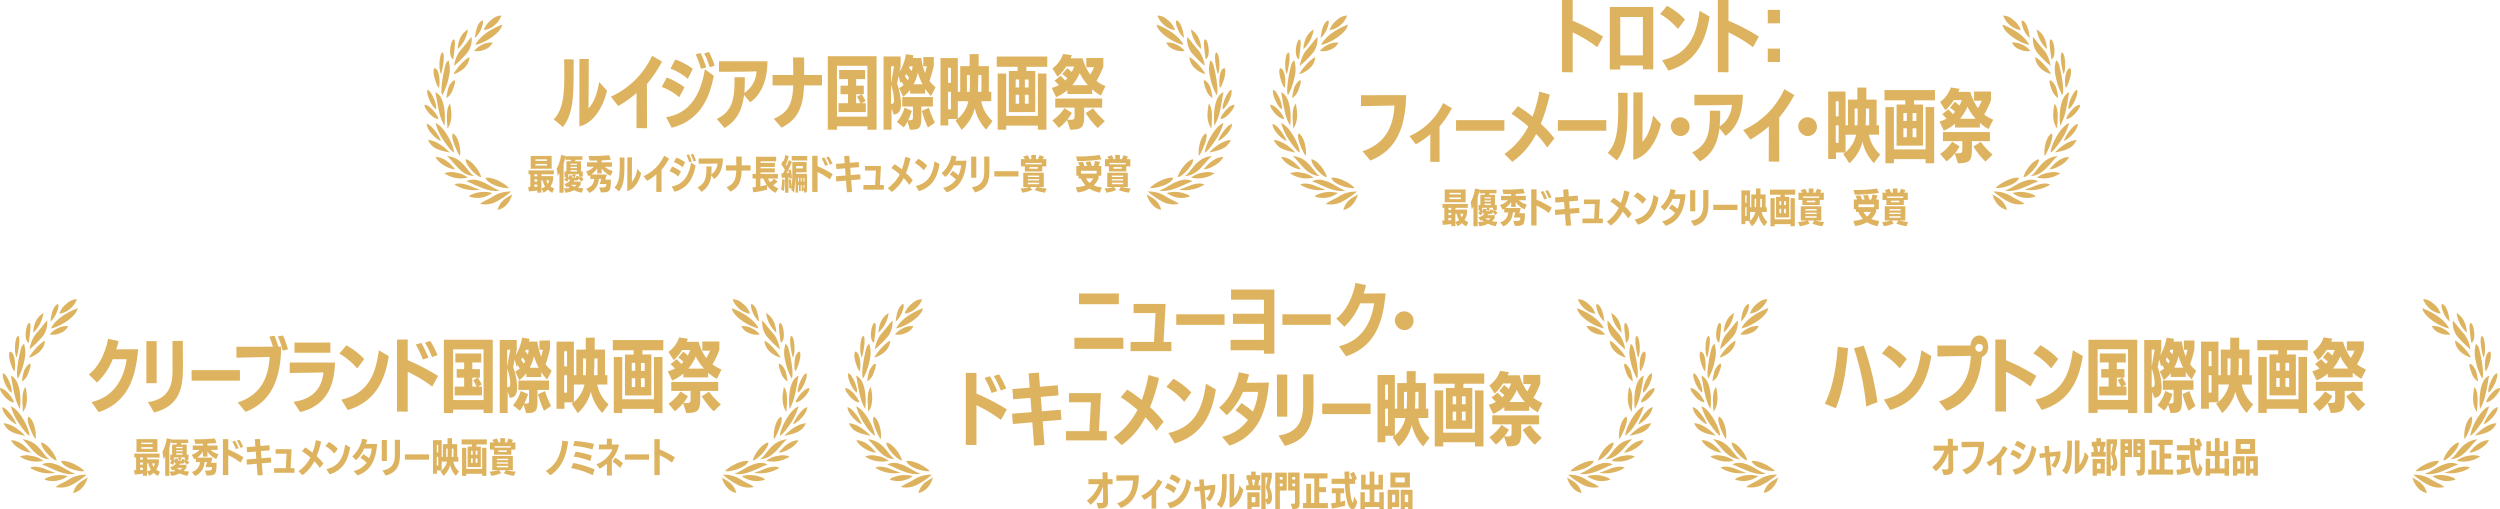 <svg id="txt_prize.svg" xmlns="http://www.w3.org/2000/svg" width="747.5" height="152.281" viewBox="0 0 747.5 152.281">
  <defs>
    <style>
      .cls-1 {
        fill: #deb35f;
        fill-rule: evenodd;
      }
    </style>
  </defs>
  <path id="prize" class="cls-1" d="M1276.8,151.148c3.08-2.966,3.18-8.536,3.18-14.2,0-1.269-.03-2.536-0.05-3.755l2.84,0.049v1.22c0,9.851,0,14.728-3.2,18.985Zm7.7-18.03h2.8s-0.05,11.168-.09,14.73c1.42-1.387,2.56-4.064,3.2-7.866l2.32,2.582c-0.85,4.065-3.63,9.661-8.25,10.69Zm17.05,20.66,0.04-10.521a32.947,32.947,0,0,1-5.52,3.922l-2.16-2.823a24.637,24.637,0,0,0,12.31-12.217l2.98,1.744a39.452,39.452,0,0,1-4.52,6.72q0,3.48.02,13.2Zm12.77-9.23a16.037,16.037,0,0,0-5.22-3.084l1.5-2.821a22.46,22.46,0,0,1,5.33,2.916Zm-3.91,5.954c7.89-1.218,10.6-8.105,11.59-14.346l2.68,1.984c-1.07,5.405-3.44,13.247-12.61,15.518Zm6.49-11.452a16.832,16.832,0,0,0-5.19-3.062l1.45-2.726a18.8,18.8,0,0,1,5.24,2.8Zm3.96-2.99a30.95,30.95,0,0,0-1.61-4.352l1.49-.382a40.125,40.125,0,0,1,1.69,4.3Zm2.61-.455a29.228,29.228,0,0,0-1.66-4.184l1.45-.407a31.051,31.051,0,0,1,1.7,4.089Zm10.25,8.225c-0.48,4.018-1.87,7.629-5.84,9.9l-2.32-2.7c5.31-2.487,5.31-7.293,5.31-12.483l3.08,0.025c0,1.577-.02,3.157-0.16,4.686a8.089,8.089,0,0,0,3.65-6.455c-2.54.119-10.1,0.143-11.21,0.143v-3.157h14.48c0,6.265-2.23,10.283-5.17,12.267Zm8.89,7.15c4.41-1.888,5.64-4.612,5.81-9.97h-6.17V137.9h6.19c0-1.436-.05-3.085-0.07-5.261l3.32,0.024V137.9h5.33v3.108h-5.38c-0.19,6.48-1.85,10.21-6.71,12.626Zm27.99,3.277v-1.028h-9.1v1.028h-2.75V132.282h14.6v21.975h-2.75Zm0-19.106h-9.1v15.208h9.1V135.151Zm-8.63,13.822v-2.655h2.82v-2.677h-2.23v-2.56h2.23V139.1h-2.63v-2.7h7.75v2.7h-2.68v1.983h2.3v2.56h-0.64a18.152,18.152,0,0,1,1.17,2.056l-1.12.621h1.19v2.655h-8.16Zm6.54-2.655a17.223,17.223,0,0,0-1.02-1.937l1.38-.74h-1.64v2.677h1.28Zm21.11-2.128a14.022,14.022,0,0,1-1.76-2.2v1.459h-4.48v-1.125a8.955,8.955,0,0,1-2.11,2.057l-1.18-2.583a6.2,6.2,0,0,0,1.32-.907,10.838,10.838,0,0,0-.61-1l-0.33.406-0.53-2.128-0.47,2.272a20.074,20.074,0,0,1,1.19,6c0,1.817-.43,3.18-2.19,3.253l-0.66-1.818v6.36h-2.37v-21.88h5.1v2.919l-0.33,1.649a14.236,14.236,0,0,0,1.91-5.26l2.26,0.358-0.22.789h2.54a18.832,18.832,0,0,0,1.14,4.5c0.21-.67.4-1.386,0.54-2.031h-1.06v-2.751h3.15v2.557a40.06,40.06,0,0,1-1.3,4.568,11.849,11.849,0,0,0,1.82,1.938Zm-11.05-8.918h-0.9v5.093Zm-0.76,11.261c0.52,0,.76-0.286.76-1.122a14.109,14.109,0,0,0-.9-4.5v5.62h0.14Zm5.5,7.724-0.71-2.487a13.654,13.654,0,0,1-1.11,1.794l-2.09-1.627a11.131,11.131,0,0,0,2.32-4.281l2.18,0.933a17.019,17.019,0,0,1-1.14,2.847c1.33,0,1.45-.12,1.45-0.885v-3.229h-3.2V144.5h9.18v2.821h-3.47v3.2c0,3.061-.47,3.731-2.98,3.731h-0.43Zm-1.47-15.925c0.26,0.358.55,0.741,0.78,1.124a5.448,5.448,0,0,0,.43-0.718,9.875,9.875,0,0,0-.81-1.149Zm1.42-3.037-0.19.479c0.26,0.286.52,0.6,0.79,0.931a10.765,10.765,0,0,0,.26-1.41h-0.86Zm3.84,5.379a19.2,19.2,0,0,1-1.42-3.489,13.44,13.44,0,0,1-1.26,3.489h2.68Zm1.59,12.913a29.175,29.175,0,0,1-1.8-4.972l2.09-.933a29.012,29.012,0,0,0,1.82,4.471Zm17.41,0.646a13.656,13.656,0,0,1-3.39-6.408,13.021,13.021,0,0,1-3.93,6.479l-1.83-2.845,0.59-.407h-2.75v1.938h-2.34V132.833h5.19v10.09h0.71v-7.676h2.82v-3.586h2.7l-0.02,3.586h3.08v7.676h0.71v2.8h-3.01a10.661,10.661,0,0,0,3.39,5.954Zm-10.52-18.508h-0.86v4.52h0.86v-4.52Zm0,7.2h-0.86v5.237h0.86v-5.237Zm2.06,2.8v5.238a9.5,9.5,0,0,0,3.15-5.238h-3.15Zm3.53-2.8c0.1-1.484.1-3.228,0.1-5.021h-0.91v5.021h0.81Zm3.53-5.021h-0.94c0,1.817-.03,3.419-0.12,5.021h1.06V137.9ZM1412.9,149V136.705h2.61v-1.267h-6.24v-3.061h15.11v3.061h-6.24v1.267h2.66v12.268Zm8.68,5.261v-1.243h-9.48v1.243h-2.54v-16.81h2.54V150.12h9.48V137.447h2.56v16.81h-2.56Zm-5.62-15.018-1.02-.023v2.392h1.02v-2.369Zm0,4.568h-1.02v2.654h1.02v-2.654Zm2.84-4.568h-1.11v2.369h1.11v-2.369Zm0,4.568h-1.11v2.654l1.11,0.025v-2.679Zm21.6,0.216a13.833,13.833,0,0,1-2.59-1.842v1.388h-7.44v-1.126a12.569,12.569,0,0,1-3.35,2.058l-1.3-2.75a9.338,9.338,0,0,0,2.14-.838,10.748,10.748,0,0,0-1.33-1.29l1.82-1.507c0.43,0.407.95,0.934,1.4,1.435l0.64-.67a11.14,11.14,0,0,0-1.52-1.243l1.45-1.793a12.332,12.332,0,0,1,1.37,1.172,9.847,9.847,0,0,0,.72-1.651h-2.4a13.622,13.622,0,0,1-2.54,3.037l-1.56-2.464a8.854,8.854,0,0,0,3.2-4.351l2.63,0.407-0.38.909h3.58a15.411,15.411,0,0,0,2.28,4.855,11.669,11.669,0,0,0,1.14-2.2h-2.3v-2.749h5.09v2.51a24.569,24.569,0,0,1-2.06,4.353,12.269,12.269,0,0,0,2.7,1.553Zm-4.98,3.61v2.417c0,3.608-.72,4.16-4.18,4.207l-0.94-2.917a15.53,15.53,0,0,1-2.44,2.367l-1.95-2.248a12.5,12.5,0,0,0,3.6-3.659l2.23,1.411a12.99,12.99,0,0,1-1.37,2.056h0.78c1.26,0,1.4-.143,1.4-1.337v-2.3h-5.79v-2.7h14.04v2.7h-5.38Zm1.11-6.7a15.5,15.5,0,0,1-2.44-3.635,14.48,14.48,0,0,1-2.2,3.635h4.64Zm2.94,12.818a23.007,23.007,0,0,1-3.58-4.5l2.18-1.411a22.792,22.792,0,0,0,3.53,3.826Zm-163.09,19.358a4.529,4.529,0,0,1-1.31-.956,4.21,4.21,0,0,1-1.3.92l-0.64-1.243v1.243h-1.23v-0.669a24.022,24.022,0,0,1-2.52.286l-0.2-1.327c0.18,0.012.39,0.012,0.64,0.012V167.6h-0.54v-1.183h7.57V167.6h-3.72v0.525h3.5v1.065a5.766,5.766,0,0,1-.77,2.045,4.853,4.853,0,0,0,1.12.609Zm-6.45-7.186v-3.837h6.27v3.837h-6.27Zm1.97,1.674h-0.87v0.6h0.87v-0.6Zm0,1.507h-0.87v0.634h0.87v-0.634Zm0,1.53h-0.87v0.706l0.87-.071v-0.635Zm2.88-7.519h-3.43v0.453h3.43V163.12Zm0,1.362h-3.43v0.5h3.43v-0.5Zm-1.65,4.878v2.427a3.882,3.882,0,0,0,1.1-.527,6,6,0,0,1-.72-1.9h-0.38Zm1.48,0a4.326,4.326,0,0,0,.43,1.087,4.184,4.184,0,0,0,.44-1.087h-0.87Zm10.59,3.706a8.486,8.486,0,0,1-2.35-.718,6.389,6.389,0,0,1-2.54.741l-0.46-1.29a10.23,10.23,0,0,0,1.77-.131c-0.19-.144-0.36-0.288-0.54-0.444a2.639,2.639,0,0,1-.44.228l-0.64-.992a3.82,3.82,0,0,0,1.81-1.054c-0.35-.023-0.43-0.2-0.43-0.62v-0.037a4.149,4.149,0,0,1-.59,1.077l-0.85-.622a3.286,3.286,0,0,0,.56-0.825h-0.46v-1.638h0.56v-3.049h1.28a2.59,2.59,0,0,0,.15-0.442h-1.72v-0.944a17.209,17.209,0,0,1-.54,2.2v8.583h-1.25v-5.905c-0.18.335-.34,0.646-0.49,0.885l-0.32-2.164a13.67,13.67,0,0,0,1.31-4.113l1.33,0.322-0.03.084h5.1v1.052h-2.08l-0.16.442h1.79v3.049h0.54v1.519h-0.57a7.119,7.119,0,0,1,.8.813l-0.73.717a5.475,5.475,0,0,0-.73-0.91,0.571,0.571,0,0,1-.59.539h-0.7c-0.08.12-.18,0.238-0.27,0.358h2.16v0.884a5.264,5.264,0,0,1-.83.946,10.825,10.825,0,0,0,1.62.144Zm-4.06-5.5v0.8l0.24,0.1v-0.526h0.94l0.41-.37h-1.59Zm2.6-3.145h-1.9v0.371h1.9v-0.371Zm0,0.933h-1.9v0.382h1.9v-0.382Zm0,0.958h-1.9v0.429h1.9v-0.429Zm-1.73,4.41a5.944,5.944,0,0,0,.93.574,3.311,3.311,0,0,0,.73-0.574h-1.66Zm0.9-2.163a3.02,3.02,0,0,0-.55-0.586v0.43c0,0.156.04,0.156,0.17,0.156h0.38Zm1.48-.3v-0.694h-1.4a3.031,3.031,0,0,1,.46.37l-0.52.623h0.29c0.28,0,.29-0.049.35-0.562l0.83,0.274c-0.02.132-.04,0.252-0.06,0.37l0.47-.381h-0.42Zm6.04,3.275c1.88-.011,2.1-0.023,2.11-1.052h-1.97l0.49-1.518h-0.76a4.75,4.75,0,0,1-2.82,4.185l-0.98-1.232c1.88-.742,2.32-1.77,2.43-2.953h-1.2v-1.076c-0.17.095-.34,0.192-0.5,0.275l-0.75-1.423a5.6,5.6,0,0,0,2.34-1.411h-2.06V164h3.05v-0.539c-0.79.013-1.59,0.013-2.31,0.013l-0.3-1.364c0.37,0.011.76,0.011,1.16,0.011a44.419,44.419,0,0,0,5.03-.25l0.49,1.352c-0.81.106-1.74,0.166-2.72,0.2V164h3.05v1.326h-2.1a5.436,5.436,0,0,0,2.37,1.267l-0.65,1.447a6.258,6.258,0,0,1-2.67-2.224v1.507h-1.35v-1.5a7.048,7.048,0,0,1-1.72,1.807h4.58l-0.42,1.553h1.68a1.011,1.011,0,0,1-.02.251c-0.09,3.5-.37,3.492-2.97,3.574Zm4.54,0c1.54-1.483,1.59-4.268,1.59-7.1,0-.634-0.01-1.269-0.02-1.877l1.42,0.023v0.611c0,4.924,0,7.363-1.6,9.492Zm3.86-9.013h1.39s-0.02,5.582-.04,7.362a7.3,7.3,0,0,0,1.6-3.934l1.16,1.293c-0.43,2.032-1.82,4.831-4.13,5.345Zm8.65,10.329,0.02-5.262a16.085,16.085,0,0,1-2.76,1.962l-1.07-1.412a12.341,12.341,0,0,0,6.15-6.109l1.49,0.872a20.3,20.3,0,0,1-2.26,3.361q0,1.74.01,6.6Zm6.57-4.616a7.99,7.99,0,0,0-2.61-1.541l0.75-1.411a11.076,11.076,0,0,1,2.66,1.458Zm-1.96,2.977c3.95-.609,5.3-4.052,5.8-7.174l1.34,0.995c-0.53,2.7-1.72,6.622-6.31,7.759Zm3.25-5.726a8.381,8.381,0,0,0-2.6-1.531l0.73-1.362a9.5,9.5,0,0,1,2.62,1.4Zm1.98-1.494a15.53,15.53,0,0,0-.81-2.177l0.75-.192a18.3,18.3,0,0,1,.84,2.152Zm1.3-.229a14.672,14.672,0,0,0-.83-2.091l0.73-.2a15.575,15.575,0,0,1,.85,2.044Zm5.28,4.113a6.033,6.033,0,0,1-2.92,4.95l-1.16-1.351c2.65-1.242,2.65-3.645,2.65-6.24l1.55,0.01c0,0.791-.02,1.579-0.09,2.344a4.021,4.021,0,0,0,1.83-3.227c-1.27.059-5.05,0.072-5.61,0.072v-1.578h7.24c0,3.131-1.11,5.141-2.58,6.133Zm4.59,3.576c2.2-.944,2.82-2.308,2.9-4.986h-3.08v-1.553h3.09c0-.718-0.02-1.543-0.03-2.631l1.65,0.011v2.62h2.67v1.553H1333c-0.09,3.241-.92,5.1-3.35,6.313Zm14.63,1.673a6.948,6.948,0,0,1-2.53-2.212v1.256a23.659,23.659,0,0,1-4.12.789l-0.23-1.519h0.16c0.26,0,.54-0.024.84-0.047v-2.535h-0.98v-1.374h1.02v-5.154h6.03v1.376h-4.66v0.465h4.29v1.208h-4.29v0.429h4.27v1.209h-4.27v0.467h5.2v1.374h-2.93a4.478,4.478,0,0,0,.61,1.1,4.12,4.12,0,0,0,1.12-1.089l1.07,0.874a6.621,6.621,0,0,1-1.32,1.136,6.786,6.786,0,0,0,1.61.943Zm-4.51-4.268v2.331a15.891,15.891,0,0,0,1.86-.454,8.8,8.8,0,0,1-.95-1.877h-0.91Zm6.21,3.373a25.991,25.991,0,0,0,.31-3.194l0.77,0.168a32.18,32.18,0,0,1-.25,3.336Zm1.15,0.859v-4.506l-0.95.071-0.18-1.317h0.51c0.19-.345.38-0.716,0.56-1.11a16.147,16.147,0,0,0-1.08-1.626l0.53-1.172,0.2,0.276a16.427,16.427,0,0,0,.53-1.913l1,0.358a22.8,22.8,0,0,1-.85,2.606l0.2,0.323c0.26-.609.49-1.208,0.67-1.746l0.92,0.527a35.72,35.72,0,0,1-1.53,3.407l0.62-.071c-0.05-.3-0.1-0.587-0.14-0.8l0.71-.264c0.15,0.742.29,1.782,0.37,2.571l-0.76.287-0.04-.575-0.25.037v4.638h-1.04Zm5.52-1.35V172.6h-0.54v-1.795h-0.28v1.831h-0.53v-1.831h-0.28v2.261h-0.71v-5.2a52.351,52.351,0,0,1-.49,5.225l-0.83-.885a4.938,4.938,0,0,0,.09-0.561l-0.67.228a25.425,25.425,0,0,0-.19-2.6l0.67-.178c0.1,0.667.19,1.552,0.23,2.248,0.15-1.35.19-3.085,0.19-4.149v-3.277h4.27V167h-3.13v0.466l3.26-.01v4.147c0,1.267-.08,1.482-0.81,1.482Zm-3.53-8.287v-1.338h4.65v1.338h-4.65Zm3.34,1.675h-2v0.693h2v-0.693Zm-1.16,3.527h-0.28v1.089h0.28v-1.089Zm0.81,0h-0.28v1.089h0.28v-1.089Zm0.84,0h-0.3v1.089h0.3v-1.089Zm0,2.151h-0.3v0.873c0.29,0,.3-0.047.3-0.274v-0.6Zm2.31,2.057v-10.8h1.6v3.1a31.669,31.669,0,0,1,4.55,2.367l-0.88,1.591a20.2,20.2,0,0,0-3.67-2.212v5.965Zm3.87-7.8a14,14,0,0,0-1.06-2.247l0.82-.251a16.327,16.327,0,0,1,1.08,2.224Zm1.37-.357a13.774,13.774,0,0,0-1.05-2.178l0.79-.249a16.057,16.057,0,0,1,1.08,2.117Zm5.13,8.261-0.27-3.49-2.91.25-0.11-1.542,2.91-.239-0.17-2.142-2.58.216-0.13-1.529,2.6-.216-0.16-2.141,1.53-.119,0.17,2.129,2.65-.228,0.12,1.518-2.65.229,0.16,2.152,2.81-.229,0.12,1.508-2.81.239,0.27,3.526Zm4.94-.79v-1.387h3.5l0.24-4.327h-3.29V165.1h4.79l-0.31,5.69h1.18v1.387h-6.11Zm13.69-1.433a14.763,14.763,0,0,0-1.65-2.021,11.421,11.421,0,0,1-3.56,4.161l-1.19-1.173a11.2,11.2,0,0,0,3.57-4.112,21.641,21.641,0,0,0-2.51-1.9l0.97-1.135a22.6,22.6,0,0,1,2.18,1.566,23.124,23.124,0,0,0,1.01-3.755l1.56,0.456a25.8,25.8,0,0,1-1.34,4.376,15.319,15.319,0,0,1,2.03,2.175Zm4.33-4.34a10.268,10.268,0,0,0-2.67-2.237l1.04-1.231a10.825,10.825,0,0,1,2.68,2.057Zm-2.37,4.674c3.75-.873,5.11-3.433,5.6-7.4l1.5,0.873c-0.44,2.582-1.37,6.671-6.15,8.083Zm8.16,0.562a6.48,6.48,0,0,0,3.88-2.522,17.091,17.091,0,0,0-1.85-1.436l0.9-1.1a16.965,16.965,0,0,1,1.69,1.268,9.313,9.313,0,0,0,.79-2.94h-2.27a10.363,10.363,0,0,1-2.42,3.5l-1.15-1.147a9.339,9.339,0,0,0,2.96-5.309l1.54,0.335c-0.11.407-.25,0.836-0.39,1.255,0.99-.012,2.88-0.024,3.34-0.024-0.29,3.349-1.07,7.832-5.89,9.446Zm8.4-3.025v-6.312h1.54v6.312h-1.54Zm0.22,2.834c3.16-.442,3.66-2.606,3.69-4.485v-4.685h1.54s0.02,2.258.02,3.7c0,2.859-.19,5.943-4.3,7.02Zm6.71-3.217v-1.578h7.23v1.578h-7.23Zm15.1,4.843a13.35,13.35,0,0,1-3-.776l0.64-.922h-2.04l0.62,0.886a10.717,10.717,0,0,1-2.92.812l-0.54-1.256a10.394,10.394,0,0,0,2.62-.442h-1.83v-4.257h6.15v4.257h-1.83a11.9,11.9,0,0,0,2.69.442Zm-5.97-6.337v-1.519h-1.16v-2.164h1.18a8.521,8.521,0,0,0-.52-0.74l1.36-.432a8.454,8.454,0,0,1,.57,1.172h0.48v-1.266H1421v1.266h0.57a7.367,7.367,0,0,0,.48-1.183l1.36,0.431a6.156,6.156,0,0,1-.43.752h1.12v2.164h-1.2v1.519h-5.22Zm5.04-2.546h-4.82v0.418h4.82V164.2Zm-0.77,3.778h-3.38v0.417h3.38v-0.417Zm0,1.063h-3.38v0.407h3.38v-0.407Zm0,1.065h-3.38v0.442h3.38V170.1Zm-0.4-4.664h-2.52v0.491h2.52v-0.491Zm18.62,7.629a8.27,8.27,0,0,1-3.17-1.184,8.69,8.69,0,0,1-3.54,1.125l-0.56-1.519a9.54,9.54,0,0,0,2.9-.609,8.106,8.106,0,0,1-1.39-2.069h-0.68v-0.791h-0.65V165.1h0.96a9.438,9.438,0,0,0-.46-1.111l1.49-.121c0.15,0.371.3,0.813,0.43,1.232h0.79a9.77,9.77,0,0,0-.45-1.219l1.44-.144a12.173,12.173,0,0,1,.44,1.363h0.54a8.014,8.014,0,0,0,.38-1.494l1.51,0.262a12.669,12.669,0,0,1-.43,1.232h0.82v2.916h-0.8v0.755a6.365,6.365,0,0,1-1.47,2.139,8.039,8.039,0,0,0,2.42.575Zm0.41-9.937a52.886,52.886,0,0,1-7.24.515l-0.35-1.387h0.65a39.16,39.16,0,0,0,6.39-.453Zm-1.43,3.42h-4.69v0.825h4.69v-0.825Zm-3.2,2.261a5.125,5.125,0,0,0,1.09,1.351,3.941,3.941,0,0,0,1.1-1.351h-2.19Zm12.82,4.268a13.35,13.35,0,0,1-3-.776l0.64-.922h-2.04l0.62,0.886a10.619,10.619,0,0,1-2.92.812l-0.54-1.256a10.472,10.472,0,0,0,2.62-.442h-1.83v-4.257h6.15v4.257h-1.82a11.818,11.818,0,0,0,2.68.442Zm-5.96-6.337v-1.519h-1.17v-2.164h1.18a6.789,6.789,0,0,0-.52-0.74l1.36-.432a8.454,8.454,0,0,1,.57,1.172h0.48v-1.266h1.41v1.266h0.57a7.367,7.367,0,0,0,.48-1.183l1.36,0.431a6.156,6.156,0,0,1-.43.752h1.12v2.164h-1.2v1.519h-5.21Zm5.03-2.546h-4.82v0.418h4.82V164.2Zm-0.77,3.778h-3.38v0.417h3.38v-0.417Zm0,1.063h-3.38v0.407h3.38v-0.407Zm0,1.065h-3.38v0.442h3.38V170.1Zm-0.4-4.664h-2.52v0.491h2.52v-0.491Zm-199.33.645c-1.77-2.113-3.42-3.517-5.87-3.7C1242.41,164.529,1246.05,166.2,1247.34,166.082Zm3.76,2.486a7.155,7.155,0,0,0-3.58-1.473,5.753,5.753,0,0,0-3.43.2A8.867,8.867,0,0,0,1251.1,168.568Zm5.3,0.093c0.99,2.424,6.53,3.363,6.99,2.989C1262.19,170.263,1258.31,168.2,1256.4,168.661Zm-1.61,5.952a7.587,7.587,0,0,0,3.61-1.433,9.156,9.156,0,0,0-5.86.351,1.908,1.908,0,0,0-1.08.692A7.772,7.772,0,0,0,1254.79,174.613Zm-0.05-2.451c-1.36-.41-2.53-0.9-3.78-1.4-1.64-.46-2.84-0.6-3.82-0.093a10.382,10.382,0,0,0,3.37,1.393A10.644,10.644,0,0,0,1254.74,172.162Zm-14-12.824c1.49,1.14,3.85,1.459,4.95,1.78-0.32-.474-3.43-3.629-6.46-3.781A5.862,5.862,0,0,0,1240.74,159.338Zm-2.13-11.279c0.78,1.344,2.41,2.984,3.71,3.01,0.07-.714-2.33-4.229-4.16-4.278A2.4,2.4,0,0,0,1238.61,148.059Zm0.45-5.762c-0.52,1.569,1.62,5.523,2.57,5.845,0.28-1.046-.62-3.484-1.48-4.783A2.118,2.118,0,0,0,1239.06,142.3Zm4.03,15.324a13.144,13.144,0,0,0-2.6-4.014,3.776,3.776,0,0,0-1.66-1.126C1238.9,154.626,1241.91,157.3,1243.09,157.621Zm-0.68-15.926c0.36,0.127.68-5.52-1.28-5.851C1240.25,137.052,1242.01,141.545,1242.41,141.7Zm1.62,15.982c1.14,1.711,2.35,3.164,2.97,3.418,0.02-1.964-2.86-7.833-5.56-8.827A17.94,17.94,0,0,0,1244.03,157.677Zm4.73,4.407c0.39-1.491-.28-5.762-2.08-6.735C1245.73,156.567,1248.37,161.724,1248.76,162.084Zm10.51-39.2a6.216,6.216,0,0,0,1.89-2.758,4.441,4.441,0,0,0-3,1.3,6.139,6.139,0,0,0-2.24,3.046A6.023,6.023,0,0,0,1259.27,122.888Zm-7.65,9.722c-0.99.18-3.99,3.331-4.76,5.023C1247.89,137.441,1251.42,135.86,1251.62,132.61Zm6.94-4.409a5.82,5.82,0,0,0-3.24.7,6.669,6.669,0,0,0-2.3,1.806,5.364,5.364,0,0,0,3.23-.431A4.038,4.038,0,0,0,1258.56,128.2Zm-3.06-6.637c-1.9.72-2.21,4.948-2.26,5.3a7.263,7.263,0,0,0,2-3.043C1255.63,122.908,1255.82,121.776,1255.5,121.564Zm4.53,56.683a4.931,4.931,0,0,0,2.38-1.23,7.043,7.043,0,0,0,1.99-3.513C1263.87,174.241,1260.95,174.734,1260.03,178.247Zm-5.23-1.806a7.276,7.276,0,0,0,4.38-.43,22.535,22.535,0,0,0,4.9-3.265,9.336,9.336,0,0,0-5.48,1.52C1257.43,175,1255.51,175.743,1254.8,176.441Zm6.59-53.6c-4.69,1.784-7.25,4.353-8.01,6.079C1256.73,128.172,1261.18,125.059,1261.39,122.843Zm-17.81,8.259a1.9,1.9,0,0,0-.66,1.172c-0.39,1.476-.41,4.282.17,5.314C1243.18,138.015,1244.62,131.807,1243.58,131.1Zm3.37-3.834c-0.91-.024-1.89,5.18-0.19,5.938,0.09-.625.43-2.975,0.51-4.435C1247.33,127.693,1247.18,127.276,1246.95,127.268Zm1.16,2.894a9.813,9.813,0,0,0,3.05-5.875C1248.7,125.681,1248.13,128.523,1248.11,130.162Zm4.98,40.552c2.29,1,5,2.271,7.58,1.768-2.26-.8-3.9-2.349-6.17-2.966a4.915,4.915,0,0,0-3.79.129C1251.15,169.892,1252.04,170.158,1253.09,170.714Zm-8.69-35.661c-0.72,2.731-1.6,7.789-.91,8.891a18.3,18.3,0,0,0,1.97-5.523,9.1,9.1,0,0,0-.11-4.924A2.709,2.709,0,0,0,1244.4,135.053Zm8.58,33.045c-1.16-.618-2.08-2.431-3.68-3.954a7.283,7.283,0,0,0-4.41-2.02C1247.16,164.044,1249.04,167.969,1252.98,168.1Zm-2.47-5.031c-0.31,1.537,3.23,5.272,4.58,5.408C1255,167.208,1252.62,163.488,1250.51,163.067Zm-5.78-18.264a4.552,4.552,0,0,0,1.9-2.49c0.19-.461.91-2.315,0.62-2.8-0.58-.239-1.64,1.46-1.85,1.962A16.564,16.564,0,0,0,1244.73,144.8Zm2.29-9.621a31.533,31.533,0,0,0,4.09-4.11,6.887,6.887,0,0,0,1.16-4.545c-0.86.812-1.31,1.729-3.5,4.183A9.732,9.732,0,0,0,1247.02,135.182Zm-1.98,18.761c1.69-2.378,1.19-5.264.79-7.474C1244.33,148.048,1245.03,152.36,1245.04,153.943Zm-2.58-5.446a14.536,14.536,0,0,0,1.67,4.551c0.41-3.053.11-8.875-2.71-9.99C1241.76,144.538,1241.95,146.461,1242.46,148.5Zm228.7,17.585c1.77-2.113,3.43-3.517,5.87-3.7C1476.09,164.529,1472.46,166.2,1471.16,166.082Zm-3.75,2.486a7.084,7.084,0,0,1,3.57-1.473,5.747,5.747,0,0,1,3.43.2A8.845,8.845,0,0,1,1467.41,168.568Zm-5.3.093c-1,2.424-6.54,3.363-7,2.989C1456.31,170.263,1460.2,168.2,1462.11,168.661Zm1.6,5.952a7.587,7.587,0,0,1-3.61-1.433,9.15,9.15,0,0,1,5.86.351,1.908,1.908,0,0,1,1.08.692A7.772,7.772,0,0,1,1463.71,174.613Zm0.05-2.451c1.36-.41,2.53-0.9,3.78-1.4,1.64-.46,2.85-0.6,3.82-0.093a10.382,10.382,0,0,1-3.37,1.393A10.637,10.637,0,0,1,1463.76,172.162Zm14-12.824c-1.48,1.14-3.84,1.459-4.95,1.78,0.33-.474,3.43-3.629,6.46-3.781A5.621,5.621,0,0,1,1477.76,159.338Zm2.14-11.279c-0.79,1.344-2.42,2.984-3.72,3.01-0.06-.714,2.33-4.229,4.16-4.278A2.454,2.454,0,0,1,1479.9,148.059Zm-0.46-5.762c0.52,1.569-1.62,5.523-2.57,5.845-0.28-1.046.62-3.484,1.49-4.783A2.147,2.147,0,0,1,1479.44,142.3Zm-4.03,15.324a13.144,13.144,0,0,1,2.6-4.014,3.833,3.833,0,0,1,1.66-1.126C1479.6,154.626,1476.59,157.3,1475.41,157.621Zm0.69-15.926c-0.37.127-.69-5.52,1.27-5.851C1478.26,137.052,1476.5,141.545,1476.1,141.7Zm-1.63,15.982c-1.14,1.711-2.35,3.164-2.97,3.418-0.01-1.964,2.86-7.833,5.57-8.827A18.251,18.251,0,0,1,1474.47,157.677Zm-4.73,4.407c-0.39-1.491.28-5.762,2.08-6.735C1472.77,156.567,1470.13,161.724,1469.74,162.084Zm-10.51-39.2a6.1,6.1,0,0,1-1.88-2.758,4.476,4.476,0,0,1,3,1.3,6.171,6.171,0,0,1,2.23,3.046A6.023,6.023,0,0,1,1459.23,122.888Zm7.65,9.722c0.99,0.18,3.99,3.331,4.77,5.023C1470.62,137.441,1467.08,135.86,1466.88,132.61Zm-6.94-4.409a5.852,5.852,0,0,1,3.25.7,6.724,6.724,0,0,1,2.29,1.806,5.324,5.324,0,0,1-3.22-.431A4.058,4.058,0,0,1,1459.94,128.2Zm3.06-6.637c1.9,0.72,2.21,4.948,2.26,5.3a7.263,7.263,0,0,1-2-3.043C1462.87,122.908,1462.68,121.776,1463,121.564Zm-4.53,56.683a4.913,4.913,0,0,1-2.37-1.23,7.047,7.047,0,0,1-2-3.513C1454.63,174.241,1457.55,174.734,1458.47,178.247Zm5.23-1.806a7.276,7.276,0,0,1-4.38-.43,22.778,22.778,0,0,1-4.9-3.265,9.336,9.336,0,0,1,5.48,1.52C1461.07,175,1462.99,175.743,1463.7,176.441Zm-6.58-53.6c4.68,1.784,7.24,4.353,8,6.079C1461.77,128.172,1457.32,125.059,1457.12,122.843Zm17.8,8.259a1.9,1.9,0,0,1,.66,1.172c0.39,1.476.41,4.282-.17,5.314C1475.32,138.015,1473.88,131.807,1474.92,131.1Zm-3.37-3.834c0.91-.024,1.89,5.18.19,5.938-0.09-.625-0.43-2.975-0.51-4.435C1471.17,127.693,1471.32,127.276,1471.55,127.268Zm-1.16,2.894a9.867,9.867,0,0,1-3.05-5.875C1469.8,125.681,1470.37,128.523,1470.39,130.162Zm-4.98,40.552c-2.29,1-5,2.271-7.58,1.768,2.26-.8,3.9-2.349,6.17-2.966a4.915,4.915,0,0,1,3.79.129C1467.35,169.892,1466.46,170.158,1465.41,170.714Zm8.7-35.661c0.72,2.731,1.59,7.789.9,8.891a18.614,18.614,0,0,1-1.97-5.523,9.1,9.1,0,0,1,.11-4.924A2.758,2.758,0,0,1,1474.11,135.053Zm-8.59,33.045c1.16-.618,2.08-2.431,3.68-3.954a7.283,7.283,0,0,1,4.41-2.02C1471.34,164.044,1469.47,167.969,1465.52,168.1Zm2.47-5.031c0.32,1.537-3.23,5.272-4.58,5.408C1463.5,167.208,1465.88,163.488,1467.99,163.067Zm5.78-18.264a4.6,4.6,0,0,1-1.9-2.49c-0.19-.461-0.91-2.315-0.62-2.8,0.58-.239,1.64,1.46,1.85,1.962A15.892,15.892,0,0,1,1473.77,144.8Zm-2.29-9.621a31.533,31.533,0,0,1-4.09-4.11,6.887,6.887,0,0,1-1.16-4.545c0.86,0.812,1.32,1.729,3.51,4.183A9.8,9.8,0,0,1,1471.48,135.182Zm1.98,18.761c-1.69-2.378-1.18-5.264-.79-7.474C1474.18,148.048,1473.47,152.36,1473.46,153.943Zm2.58-5.446a14.536,14.536,0,0,1-1.67,4.551c-0.41-3.053-.11-8.875,2.71-9.99C1476.75,144.538,1476.55,146.461,1476.04,148.5Zm102.25-11.428V115.477h3.2v6.193a62.731,62.731,0,0,1,9.08,4.735l-1.75,3.179a40.49,40.49,0,0,0-7.33-4.422v11.931Zm24.18-.861v-1.123h-6.76v1.2h-3.13v-18.7h13v18.654Zm0-15.637h-6.76v11.477h6.76V120.571Zm10.49,3.586a20.5,20.5,0,0,0-5.33-4.472l2.08-2.463a21.667,21.667,0,0,1,5.36,4.113Zm-4.74,9.349c7.52-1.746,10.22-6.862,11.21-14.8l2.99,1.747c-0.88,5.163-2.73,13.343-12.3,16.164Zm16.65,3.563V115.477h3.2v6.193a62.221,62.221,0,0,1,9.08,4.735l-1.75,3.179a40.152,40.152,0,0,0-7.33-4.422v11.931Zm14.94-14.611v-4.017h3.65v4.017h-3.65Zm0,11.575v-4.017h3.65v4.017h-3.65Zm-121.17,26.661c7.37-2.391,9.27-8.13,9.55-13.653-2.72.071-10,.19-10,0.19v-3.275s12.26-.025,13.49-0.025c-0.19,10.068-3.13,16.6-10.72,19.561Zm20.25,3.181,0.03-8.228a26.005,26.005,0,0,1-4.34,2.99l-1.9-2.463a19.783,19.783,0,0,0,10.06-9.874l2.63,1.529a31.451,31.451,0,0,1-3.7,5.476c0,1.89,0,5.381.02,10.594Zm7.71-9.3v-3.157h14.46v3.157H1546.6Zm27.27,5.02a29.013,29.013,0,0,0-3.32-4.041,22.6,22.6,0,0,1-7.11,8.322l-2.37-2.345a22.709,22.709,0,0,0,7.14-8.225,43.75,43.75,0,0,0-5.03-3.8l1.94-2.273a46.334,46.334,0,0,1,4.37,3.133,46.244,46.244,0,0,0,2.01-7.509l3.13,0.91a54.535,54.535,0,0,1-2.68,8.752,30.482,30.482,0,0,1,4.06,4.352Zm3.18-5.02v-3.157h14.47v3.157h-14.47Zm14.87,6.6c3.08-2.965,3.18-8.537,3.18-14.2,0-1.268-.03-2.535-0.05-3.754l2.85,0.047v1.22c0,9.851,0,14.73-3.2,18.987Zm7.71-18.029h2.79s-0.04,11.167-.09,14.73c1.42-1.388,2.56-4.066,3.2-7.867l2.32,2.582c-0.85,4.066-3.62,9.661-8.25,10.689Zm11.22,9.851a2.81,2.81,0,1,1,2.77,3.18A2.982,2.982,0,0,1,1610.85,152.994Zm14.51,0.862c-0.48,4.017-1.87,7.628-5.83,9.9l-2.33-2.7c5.31-2.486,5.31-7.292,5.31-12.482l3.09,0.026c0,1.576-.03,3.155-0.17,4.685a8.089,8.089,0,0,0,3.65-6.455c-2.53.119-10.1,0.143-11.21,0.143v-3.158h14.48c0,6.266-2.23,10.284-5.17,12.268Zm14.74,9.947,0.04-10.522a32.938,32.938,0,0,1-5.52,3.921l-2.16-2.821a24.645,24.645,0,0,0,12.31-12.219l2.98,1.747a39.55,39.55,0,0,1-4.52,6.718q0,3.48.02,13.2Zm8.83-10.809a2.81,2.81,0,1,1,2.78,3.18A2.989,2.989,0,0,1,1648.93,152.994Zm22.6,11.262a13.646,13.646,0,0,1-3.39-6.408,13.043,13.043,0,0,1-3.94,6.48l-1.82-2.844,0.59-.408h-2.75v1.939h-2.35v-20.16h5.2v10.092h0.71v-7.676h2.82v-3.587h2.7l-0.02,3.587h3.08v7.676h0.71v2.8h-3.01a10.667,10.667,0,0,0,3.39,5.955ZM1661,145.75h-0.85v4.519H1661V145.75Zm0,7.2h-0.85v5.237H1661v-5.237Zm2.07,2.8v5.238a9.615,9.615,0,0,0,3.15-5.238h-3.15Zm3.53-2.8c0.09-1.483.09-3.227,0.09-5.022h-0.9v5.022h0.81Zm3.53-5.022h-0.95c0,1.817-.02,3.419-0.12,5.022h1.07v-5.022Zm8.2,11.1V146.73h2.61v-1.269h-6.23V142.4h15.1v3.06h-6.24v1.269h2.66V159Zm8.68,5.26v-1.243h-9.48v1.243h-2.54V147.472h2.54v12.672h9.48V147.472h2.56v16.809h-2.56Zm-5.62-15.016-1.02-.024v2.392h1.02v-2.368Zm0,4.567h-1.02v2.653h1.02v-2.653Zm2.85-4.567h-1.12v2.368h1.12v-2.368Zm0,4.567h-1.12v2.653l1.12,0.026v-2.679Zm21.59,0.215a13.925,13.925,0,0,1-2.59-1.842v1.388h-7.44v-1.125a12.592,12.592,0,0,1-3.35,2.057l-1.3-2.75a9.043,9.043,0,0,0,2.13-.838,10.079,10.079,0,0,0-1.32-1.291l1.82-1.506c0.43,0.407.95,0.933,1.4,1.436l0.64-.671a10.91,10.91,0,0,0-1.52-1.242l1.45-1.794a12.332,12.332,0,0,1,1.37,1.172,10.654,10.654,0,0,0,.72-1.651h-2.4a13.652,13.652,0,0,1-2.54,3.038l-1.56-2.464a8.865,8.865,0,0,0,3.2-4.352l2.63,0.406-0.38.908h3.58a15.386,15.386,0,0,0,2.28,4.856,11.632,11.632,0,0,0,1.14-2.2h-2.3v-2.749h5.09v2.511a24.592,24.592,0,0,1-2.06,4.352,12.311,12.311,0,0,0,2.7,1.554Zm-4.98,3.611v2.415c0,3.61-.72,4.161-4.18,4.208l-0.94-2.917a15.149,15.149,0,0,1-2.45,2.366l-1.94-2.246a12.527,12.527,0,0,0,3.6-3.66l2.23,1.412a12.982,12.982,0,0,1-1.37,2.055h0.78c1.26,0,1.4-.143,1.4-1.337v-2.3h-5.79v-2.7h14.04v2.7h-5.38Zm1.11-6.7a15.5,15.5,0,0,1-2.44-3.635,14.221,14.221,0,0,1-2.21,3.635h4.65Zm2.94,12.818a22.953,22.953,0,0,1-3.58-4.5l2.18-1.409a22.419,22.419,0,0,0,3.53,3.826Zm-155.24,19.357a4.469,4.469,0,0,1-1.3-.957,4.364,4.364,0,0,1-1.31.921l-0.64-1.244V183.1h-1.23v-0.67a23.571,23.571,0,0,1-2.51.285l-0.2-1.325c0.18,0.011.39,0.011,0.64,0.011v-3.778h-0.55v-1.183h7.58v1.183h-3.73v0.526h3.5v1.065a5.57,5.57,0,0,1-.77,2.044,4.688,4.688,0,0,0,1.13.609Zm-6.44-7.187v-3.838h6.26v3.838h-6.26Zm1.96,1.674h-0.86v0.6h0.86v-0.6Zm0,1.508h-0.86v0.633h0.86v-0.633Zm0,1.53h-0.86v0.7l0.86-.07v-0.634Zm2.88-7.52h-3.42v0.452h3.42v-0.452Zm0,1.363h-3.42v0.5h3.42v-0.5Zm-1.65,4.877v2.427a3.938,3.938,0,0,0,1.11-.526,6.243,6.243,0,0,1-.73-1.9h-0.38Zm1.49,0a4.286,4.286,0,0,0,.42,1.087,3.838,3.838,0,0,0,.44-1.087h-0.86Zm10.58,3.706a8.661,8.661,0,0,1-2.35-.716,6.372,6.372,0,0,1-2.53.739l-0.46-1.289a9.939,9.939,0,0,0,1.76-.131c-0.19-.144-0.36-0.289-0.53-0.445a3.215,3.215,0,0,1-.44.228l-0.64-.992a3.835,3.835,0,0,0,1.8-1.053c-0.34-.023-0.43-0.2-0.43-0.622v-0.036a3.86,3.86,0,0,1-.59,1.077l-0.84-.621a3.581,3.581,0,0,0,.56-0.826h-0.46v-1.638h0.55v-3.048h1.28a4.006,4.006,0,0,0,.16-0.443h-1.72v-0.944a15.691,15.691,0,0,1-.55,2.2v8.583h-1.24v-5.905c-0.18.334-.35,0.647-0.5,0.886l-0.32-2.165a13.411,13.411,0,0,0,1.32-4.113l1.32,0.322-0.02.085h5.1v1.051h-2.09l-0.15.443h1.79v3.048h0.53v1.518h-0.57a7.409,7.409,0,0,1,.81.815l-0.74.715a5.4,5.4,0,0,0-.72-0.907,0.577,0.577,0,0,1-.59.538h-0.7c-0.09.119-.18,0.239-0.28,0.358h2.16v0.884a4.871,4.871,0,0,1-.83.946,10.974,10.974,0,0,0,1.63.143Zm-4.05-5.5v0.8l0.23,0.1v-0.528h0.94l0.42-.37h-1.59Zm2.59-3.145h-1.89v0.37h1.89v-0.37Zm0,0.933h-1.89v0.382h1.89v-0.382Zm0,0.957h-1.89v0.429h1.89v-0.429Zm-1.73,4.411a6.459,6.459,0,0,0,.94.573,3.459,3.459,0,0,0,.72-0.573h-1.66Zm0.9-2.163a3.279,3.279,0,0,0-.54-0.586v0.429c0,0.157.03,0.157,0.16,0.157h0.38Zm1.49-.3v-0.692h-1.4a4.247,4.247,0,0,1,.46.37l-0.52.623h0.28c0.29,0,.3-0.049.36-0.563l0.83,0.275a2.642,2.642,0,0,0-.06.371l0.46-.384h-0.41Zm6.03,3.278c1.89-.012,2.1-0.024,2.11-1.054h-1.96l0.48-1.518h-0.76a4.713,4.713,0,0,1-2.82,4.185l-0.97-1.23a3.241,3.241,0,0,0,2.43-2.955h-1.21v-1.076c-0.16.095-.33,0.192-0.5,0.275l-0.75-1.423a5.528,5.528,0,0,0,2.34-1.411h-2.05v-1.325h3.05v-0.539c-0.8.012-1.59,0.012-2.32,0.012l-0.29-1.364c0.37,0.012.76,0.012,1.16,0.012a44.291,44.291,0,0,0,5.03-.251l0.48,1.352c-0.8.107-1.74,0.166-2.71,0.2v0.576h3.04v1.325h-2.09a5.425,5.425,0,0,0,2.37,1.267l-0.66,1.448a6.235,6.235,0,0,1-2.66-2.225v1.508h-1.35v-1.5a7.177,7.177,0,0,1-1.72,1.805h4.57l-0.41,1.555h1.67a2.017,2.017,0,0,1-.01.251c-0.1,3.5-.37,3.492-2.98,3.575Zm5.37,1.326v-10.8h1.6v3.1a31.567,31.567,0,0,1,4.55,2.367l-0.88,1.589a20.292,20.292,0,0,0-3.67-2.21V182.9Zm3.87-7.795a13.933,13.933,0,0,0-1.06-2.248l0.82-.251a16.369,16.369,0,0,1,1.08,2.223Zm1.37-.358a14.658,14.658,0,0,0-1.05-2.178l0.79-.25a16.009,16.009,0,0,1,1.08,2.118Zm5.12,8.26-0.27-3.489-2.9.25-0.12-1.542,2.92-.24-0.17-2.14-2.58.216-0.13-1.53,2.59-.217-0.15-2.14,1.53-.119,0.16,2.129,2.66-.228,0.12,1.518-2.66.229,0.17,2.151,2.81-.228,0.12,1.507-2.81.239,0.27,3.527Zm4.95-.79v-1.385h3.5l0.23-4.328h-3.28v-1.362h4.79l-0.31,5.69h1.17V182.2h-6.1Zm13.69-1.432a14.771,14.771,0,0,0-1.65-2.022,11.4,11.4,0,0,1-3.56,4.161l-1.19-1.172a11.293,11.293,0,0,0,3.57-4.113,22.275,22.275,0,0,0-2.51-1.9l0.97-1.135a22.43,22.43,0,0,1,2.18,1.566,23.207,23.207,0,0,0,1.01-3.755l1.56,0.456a25.881,25.881,0,0,1-1.34,4.376,15.265,15.265,0,0,1,2.03,2.175Zm4.32-4.34a10.264,10.264,0,0,0-2.66-2.238l1.04-1.23a10.776,10.776,0,0,1,2.68,2.057Zm-2.37,4.673c3.76-.872,5.11-3.431,5.61-7.4l1.49,0.873c-0.43,2.582-1.36,6.67-6.15,8.082Zm8.17,0.563a6.482,6.482,0,0,0,3.88-2.524,17.182,17.182,0,0,0-1.85-1.433l0.9-1.1a17.15,17.15,0,0,1,1.69,1.269,9.3,9.3,0,0,0,.79-2.941h-2.27a10.367,10.367,0,0,1-2.42,3.5l-1.15-1.147a9.346,9.346,0,0,0,2.96-5.308l1.54,0.333c-0.11.408-.25,0.838-0.39,1.256,0.99-.013,2.88-0.024,3.34-0.024-0.29,3.348-1.07,7.833-5.89,9.445Zm8.4-3.026v-6.312h1.54v6.312h-1.54Zm0.22,2.834c3.16-.443,3.66-2.606,3.69-4.484V172.3h1.54s0.02,2.259.02,3.707c0,2.857-.19,5.94-4.3,7.017Zm6.7-3.216V176.68h7.23v1.578h-7.23Zm15.24,4.843a6.856,6.856,0,0,1-1.7-3.2,6.492,6.492,0,0,1-1.97,3.24l-0.91-1.424,0.3-.2h-1.38v0.969h-1.17V172.4h2.59v5.047h0.36v-3.839h1.41v-1.793h1.35l-0.01,1.793h1.54v3.839h0.36v1.4h-1.51a5.314,5.314,0,0,0,1.7,2.978Zm-5.27-9.255h-0.42v2.26h0.42v-2.26Zm0,3.6h-0.42v2.618h0.42v-2.618Zm1.03,1.4v2.618a4.747,4.747,0,0,0,1.58-2.618h-1.58Zm1.77-1.4c0.05-.742.05-1.615,0.05-2.511h-0.45v2.511h0.4Zm1.77-2.511h-0.48c0,0.907-.01,1.709-0.06,2.511h0.54v-2.511Zm4.23,5.547v-6.146h1.31V173.7h-3.12v-1.531h7.55V173.7h-3.12v0.633h1.33v6.133Zm4.34,2.629v-0.62h-4.74v0.62h-1.27v-8.4h1.27v6.338h4.74v-6.338h1.28v8.4h-1.28Zm-2.81-7.508-0.51-.012v1.2h0.51V175.6Zm0,2.285h-0.51v1.327h0.51v-1.327Zm1.42-2.285h-0.55v1.185h0.55V175.6Zm0,2.285h-0.55v1.327l0.55,0.012v-1.339Zm10.88,5.213a13.273,13.273,0,0,1-3-.778l0.64-.921h-2.04l0.62,0.885a10.65,10.65,0,0,1-2.92.814l-0.55-1.256a10.406,10.406,0,0,0,2.62-.443h-1.82v-4.256h6.15V181.4h-1.83a12.026,12.026,0,0,0,2.68.443Zm-5.97-6.338v-1.518h-1.16v-2.164h1.18a6.9,6.9,0,0,0-.53-0.74l1.37-.432a8.4,8.4,0,0,1,.57,1.172h0.48v-1.267h1.41v1.267h0.57a7.34,7.34,0,0,0,.48-1.184l1.36,0.431a6.167,6.167,0,0,1-.43.753h1.12v2.164h-1.2v1.518h-5.22Zm5.04-2.547h-4.82v0.42h4.82v-0.42Zm-0.77,3.78h-3.38v0.418h3.38V178Zm0,1.063h-3.38v0.407h3.38v-0.407Zm0,1.065h-3.38v0.442h3.38v-0.442Zm-0.4-4.664h-2.53v0.49h2.53v-0.49Zm18.62,7.628a8.189,8.189,0,0,1-3.16-1.183,8.769,8.769,0,0,1-3.55,1.123l-0.55-1.518a9.414,9.414,0,0,0,2.89-.609,8.071,8.071,0,0,1-1.39-2.069h-0.68v-0.79h-0.65v-2.915h0.96a9.33,9.33,0,0,0-.46-1.113l1.49-.118c0.15,0.369.3,0.811,0.43,1.231h0.8c-0.14-.432-0.3-0.874-0.45-1.221l1.43-.143a10.381,10.381,0,0,1,.44,1.364h0.54a8.035,8.035,0,0,0,.38-1.5l1.51,0.265a10.646,10.646,0,0,1-.43,1.231h0.82v2.915h-0.8V178.8a6.481,6.481,0,0,1-1.46,2.14,7.931,7.931,0,0,0,2.41.574Zm0.42-9.935a53.469,53.469,0,0,1-7.25.514l-0.35-1.388h0.65a39.082,39.082,0,0,0,6.39-.452Zm-1.44,3.42h-4.69V177.4h4.69v-0.824Zm-3.2,2.259a5.109,5.109,0,0,0,1.09,1.351,4.078,4.078,0,0,0,1.11-1.351h-2.2Zm12.82,4.269a13.55,13.55,0,0,1-3-.778l0.64-.921h-2.04l0.62,0.885a10.553,10.553,0,0,1-2.92.814l-0.54-1.256a10.484,10.484,0,0,0,2.62-.443h-1.83v-4.256h6.15V181.4h-1.82a11.932,11.932,0,0,0,2.68.443Zm-5.96-6.338v-1.518h-1.16v-2.164h1.17a5.643,5.643,0,0,0-.52-0.74l1.36-.432a7.415,7.415,0,0,1,.57,1.172h0.49v-1.267h1.41v1.267h0.57a8.335,8.335,0,0,0,.47-1.184l1.36,0.431a6.084,6.084,0,0,1-.42.753h1.11v2.164h-1.2v1.518h-5.21Zm5.04-2.547h-4.83v0.42h4.83v-0.42Zm-0.77,3.78h-3.38v0.418h3.38V178Zm0,1.063h-3.38v0.407h3.38v-0.407Zm0,1.065h-3.38v0.442h3.38v-0.442Zm-0.41-4.664h-2.52v0.49h2.52v-0.49Zm-178.92-9.378c-1.77-2.113-3.43-3.517-5.87-3.7C1495.29,164.529,1498.92,166.2,1500.22,166.082Zm3.75,2.486a7.084,7.084,0,0,0-3.57-1.473,5.747,5.747,0,0,0-3.43.2A8.845,8.845,0,0,0,1503.97,168.568Zm5.3,0.093c1,2.424,6.54,3.363,7,2.989C1515.07,170.263,1511.18,168.2,1509.27,168.661Zm-1.6,5.952a7.587,7.587,0,0,0,3.61-1.433,9.15,9.15,0,0,0-5.86.351,1.908,1.908,0,0,0-1.08.692A7.772,7.772,0,0,0,1507.67,174.613Zm-0.05-2.451c-1.36-.41-2.53-0.9-3.78-1.4-1.64-.46-2.85-0.6-3.82-0.093a10.382,10.382,0,0,0,3.37,1.393A10.644,10.644,0,0,0,1507.62,172.162Zm-14-12.824c1.48,1.14,3.85,1.459,4.95,1.78-0.33-.474-3.43-3.629-6.46-3.781A5.621,5.621,0,0,0,1493.62,159.338Zm-2.13-11.279c0.78,1.344,2.41,2.984,3.71,3.01,0.06-.714-2.33-4.229-4.16-4.278A2.4,2.4,0,0,0,1491.49,148.059Zm0.45-5.762c-0.52,1.569,1.62,5.523,2.57,5.845,0.28-1.046-.62-3.484-1.49-4.783A2.111,2.111,0,0,0,1491.94,142.3Zm4.03,15.324a13.144,13.144,0,0,0-2.6-4.014,3.833,3.833,0,0,0-1.66-1.126C1491.78,154.626,1494.79,157.3,1495.97,157.621Zm-0.69-15.926c0.37,0.127.69-5.52-1.27-5.851C1493.12,137.052,1494.88,141.545,1495.28,141.7Zm1.63,15.982c1.14,1.711,2.35,3.164,2.97,3.418,0.01-1.964-2.86-7.833-5.57-8.827A18.251,18.251,0,0,0,1496.91,157.677Zm4.73,4.407c0.39-1.491-.28-5.762-2.08-6.735C1498.61,156.567,1501.25,161.724,1501.64,162.084Zm10.51-39.2a6.1,6.1,0,0,0,1.88-2.758,4.476,4.476,0,0,0-3,1.3,6.171,6.171,0,0,0-2.23,3.046A6.023,6.023,0,0,0,1512.15,122.888Zm-7.65,9.722c-0.99.18-3.99,3.331-4.77,5.023C1500.76,137.441,1504.3,135.86,1504.5,132.61Zm6.94-4.409a5.852,5.852,0,0,0-3.25.7,6.724,6.724,0,0,0-2.29,1.806,5.324,5.324,0,0,0,3.22-.431A4.058,4.058,0,0,0,1511.44,128.2Zm-3.06-6.637c-1.9.72-2.21,4.948-2.26,5.3a7.263,7.263,0,0,0,2-3.043C1508.51,122.908,1508.7,121.776,1508.38,121.564Zm4.53,56.683a4.972,4.972,0,0,0,2.38-1.23,7.118,7.118,0,0,0,1.99-3.513C1516.75,174.241,1513.83,174.734,1512.91,178.247Zm-5.23-1.806a7.276,7.276,0,0,0,4.38-.43,22.778,22.778,0,0,0,4.9-3.265,9.336,9.336,0,0,0-5.48,1.52C1510.31,175,1508.39,175.743,1507.68,176.441Zm6.58-53.6c-4.68,1.784-7.24,4.353-8,6.079C1509.61,128.172,1514.06,125.059,1514.26,122.843Zm-17.8,8.259a1.9,1.9,0,0,0-.66,1.172c-0.39,1.476-.41,4.282.17,5.314C1496.06,138.015,1497.5,131.807,1496.46,131.1Zm3.37-3.834c-0.91-.024-1.89,5.18-0.19,5.938,0.09-.625.43-2.975,0.51-4.435C1500.21,127.693,1500.06,127.276,1499.83,127.268Zm1.16,2.894a9.867,9.867,0,0,0,3.05-5.875C1501.58,125.681,1501.01,128.523,1500.99,130.162Zm4.98,40.552c2.29,1,5,2.271,7.58,1.768-2.26-.8-3.9-2.349-6.17-2.966a4.915,4.915,0,0,0-3.79.129C1504.03,169.892,1504.92,170.158,1505.97,170.714Zm-8.7-35.661c-0.72,2.731-1.59,7.789-.9,8.891a18.3,18.3,0,0,0,1.97-5.523,9.1,9.1,0,0,0-.11-4.924A2.758,2.758,0,0,0,1497.27,135.053Zm8.59,33.045c-1.16-.618-2.08-2.431-3.68-3.954a7.283,7.283,0,0,0-4.41-2.02C1500.04,164.044,1501.92,167.969,1505.86,168.1Zm-2.47-5.031c-0.32,1.537,3.23,5.272,4.58,5.408C1507.88,167.208,1505.5,163.488,1503.39,163.067Zm-5.78-18.264a4.552,4.552,0,0,0,1.9-2.49c0.19-.461.91-2.315,0.62-2.8-0.58-.239-1.64,1.46-1.85,1.962A15.892,15.892,0,0,0,1497.61,144.8Zm2.29-9.621a31.533,31.533,0,0,0,4.09-4.11,6.887,6.887,0,0,0,1.16-4.545c-0.86.812-1.32,1.729-3.51,4.183A9.8,9.8,0,0,0,1499.9,135.182Zm-1.98,18.761c1.69-2.378,1.18-5.264.79-7.474C1497.2,148.048,1497.91,152.36,1497.92,153.943Zm-2.58-5.446a14.536,14.536,0,0,0,1.67,4.551c0.41-3.053.11-8.875-2.71-9.99C1494.63,144.538,1494.83,146.461,1495.34,148.5Zm228.7,17.585c1.77-2.113,3.42-3.517,5.87-3.7C1728.97,164.529,1725.34,166.2,1724.04,166.082Zm-3.76,2.486a7.155,7.155,0,0,1,3.58-1.473,5.753,5.753,0,0,1,3.43.2A8.862,8.862,0,0,1,1720.28,168.568Zm-5.3.093c-0.99,2.424-6.53,3.363-6.99,2.989C1709.19,170.263,1713.08,168.2,1714.98,168.661Zm1.61,5.952a7.587,7.587,0,0,1-3.61-1.433,9.15,9.15,0,0,1,5.86.351,1.908,1.908,0,0,1,1.08.692A7.772,7.772,0,0,1,1716.59,174.613Zm0.05-2.451c1.36-.41,2.53-0.9,3.78-1.4,1.64-.46,2.84-0.6,3.82-0.093a10.382,10.382,0,0,1-3.37,1.393A10.644,10.644,0,0,1,1716.64,172.162Zm14-12.824c-1.49,1.14-3.85,1.459-4.95,1.78,0.33-.474,3.43-3.629,6.46-3.781A5.739,5.739,0,0,1,1730.64,159.338Zm2.13-11.279c-0.78,1.344-2.41,2.984-3.71,3.01-0.07-.714,2.33-4.229,4.16-4.278A2.4,2.4,0,0,1,1732.77,148.059Zm-0.45-5.762c0.52,1.569-1.62,5.523-2.57,5.845-0.28-1.046.62-3.484,1.49-4.783A2.076,2.076,0,0,1,1732.32,142.3Zm-4.03,15.324a13.144,13.144,0,0,1,2.6-4.014,3.776,3.776,0,0,1,1.66-1.126C1732.48,154.626,1729.47,157.3,1728.29,157.621Zm0.68-15.926c-0.36.127-.68-5.52,1.28-5.851C1731.14,137.052,1729.37,141.545,1728.97,141.7Zm-1.62,15.982c-1.14,1.711-2.35,3.164-2.97,3.418-0.01-1.964,2.86-7.833,5.56-8.827A17.94,17.94,0,0,1,1727.35,157.677Zm-4.73,4.407c-0.39-1.491.28-5.762,2.08-6.735C1725.65,156.567,1723.01,161.724,1722.62,162.084Zm-10.51-39.2a6.216,6.216,0,0,1-1.89-2.758,4.441,4.441,0,0,1,3,1.3,6.139,6.139,0,0,1,2.24,3.046A6.023,6.023,0,0,1,1712.11,122.888Zm7.65,9.722c0.99,0.18,3.99,3.331,4.76,5.023C1723.49,137.441,1719.96,135.86,1719.76,132.61Zm-6.94-4.409a5.82,5.82,0,0,1,3.24.7,6.669,6.669,0,0,1,2.3,1.806,5.364,5.364,0,0,1-3.23-.431A4.038,4.038,0,0,1,1712.82,128.2Zm3.06-6.637c1.9,0.72,2.21,4.948,2.26,5.3a7.263,7.263,0,0,1-2-3.043C1715.75,122.908,1715.56,121.776,1715.88,121.564Zm-4.53,56.683a4.931,4.931,0,0,1-2.38-1.23,7.118,7.118,0,0,1-1.99-3.513C1707.51,174.241,1710.43,174.734,1711.35,178.247Zm5.23-1.806a7.276,7.276,0,0,1-4.38-.43,22.778,22.778,0,0,1-4.9-3.265,9.336,9.336,0,0,1,5.48,1.52C1713.95,175,1715.87,175.743,1716.58,176.441Zm-6.59-53.6c4.69,1.784,7.25,4.353,8.01,6.079C1714.65,128.172,1710.2,125.059,1709.99,122.843Zm17.81,8.259a1.9,1.9,0,0,1,.66,1.172c0.39,1.476.41,4.282-.17,5.314C1728.2,138.015,1726.76,131.807,1727.8,131.1Zm-3.37-3.834c0.91-.024,1.89,5.18.19,5.938-0.09-.625-0.43-2.975-0.51-4.435C1724.05,127.693,1724.2,127.276,1724.43,127.268Zm-1.16,2.894a9.813,9.813,0,0,1-3.05-5.875C1722.68,125.681,1723.25,128.523,1723.27,130.162Zm-4.98,40.552c-2.29,1-5,2.271-7.58,1.768,2.26-.8,3.9-2.349,6.17-2.966a4.915,4.915,0,0,1,3.79.129C1720.23,169.892,1719.34,170.158,1718.29,170.714Zm8.69-35.661c0.73,2.731,1.6,7.789.91,8.891a18.3,18.3,0,0,1-1.97-5.523,9.1,9.1,0,0,1,.11-4.924A2.709,2.709,0,0,1,1726.98,135.053ZM1718.4,168.1c1.16-.618,2.08-2.431,3.68-3.954a7.283,7.283,0,0,1,4.41-2.02C1724.22,164.044,1722.34,167.969,1718.4,168.1Zm2.47-5.031c0.31,1.537-3.23,5.272-4.58,5.408C1716.38,167.208,1718.76,163.488,1720.87,163.067Zm5.78-18.264a4.552,4.552,0,0,1-1.9-2.49c-0.19-.461-0.91-2.315-0.62-2.8,0.58-.239,1.64,1.46,1.85,1.962A16.564,16.564,0,0,1,1726.65,144.8Zm-2.29-9.621a31.533,31.533,0,0,1-4.09-4.11,6.887,6.887,0,0,1-1.16-4.545c0.86,0.812,1.31,1.729,3.5,4.183A9.732,9.732,0,0,1,1724.36,135.182Zm1.98,18.761c-1.69-2.378-1.19-5.264-.79-7.474C1727.05,148.048,1726.35,152.36,1726.34,153.943Zm2.58-5.446a14.536,14.536,0,0,1-1.67,4.551c-0.41-3.053-.11-8.875,2.71-9.99C1729.62,144.538,1729.43,146.461,1728.92,148.5Z" transform="translate(-1111.25 -115.469)"/>
  <path id="prize_のコピー" data-name="prize のコピー" class="cls-1" d="M1138.61,235.681c7.7-1.789,9.93-8.444,10.5-12.808h-4.15a19.561,19.561,0,0,1-4.71,6.987l-2.44-2.432c3.31-2.5,5.14-7.227,5.75-10.66l3.15,0.667a18.925,18.925,0,0,1-.71,2.5c2.02-.022,5.64-0.046,6.57-0.046-0.67,6.606-2.02,15.549-11.83,18.818Zm16.4-5.629V217.459h3.08v12.593h-3.08Zm0.45,5.65c6.33-.881,7.32-5.2,7.37-8.94v-9.35h3.08s0.04,4.507.04,7.392c0,5.7-.37,11.855-8.6,14Zm13.08-6.414v-3.147h14.45v3.147h-14.45Zm13.78,6.512c7.37-2.363,9.24-8.062,9.55-13.594-2.75.07-9.93,0.214-9.93,0.214v-3.268l10.9-.023a22.1,22.1,0,0,0-1.07-3.006l1.56-.263c0.22,0.526.79,2.075,1.17,3.269h0.83l-0.05,1.693c-0.48,9.087-3.48,15-10.62,17.792Zm13.48-15.5a31.012,31.012,0,0,0-1.45-4.269l1.52-.24a27.613,27.613,0,0,1,1.49,4.149Zm3.2,15.31c6.23-.834,8.55-4.531,8.95-8.777-3.01.05-9.62,0.168-10.07,0.168v-3.125h13.53c-0.16,8.181-3.55,13.165-10.42,14.811Zm0.3-14.667v-3.03l10.74-.023v3.053H1199.3Zm18.75,4.7a20.513,20.513,0,0,0-5.33-4.461l2.09-2.456a21.818,21.818,0,0,1,5.35,4.1Zm-4.74,9.324c7.51-1.74,10.21-6.845,11.21-14.763l2.98,1.743c-0.87,5.15-2.72,13.307-12.29,16.122Zm16.65,3.554V216.983h3.2v6.177a63.268,63.268,0,0,1,9.07,4.721l-1.75,3.172a40.458,40.458,0,0,0-7.32-4.412v11.9Zm7.72-15.549a28.667,28.667,0,0,0-2.11-4.484l1.64-.5a35.193,35.193,0,0,1,2.16,4.437Zm2.75-.716a29.375,29.375,0,0,0-2.11-4.342l1.59-.5a32.106,32.106,0,0,1,2.16,4.22Zm15.4,16.718v-1.025h-9.1v1.025h-2.75V217.054h14.6v21.917h-2.75Zm0-19.055h-9.1v15.168h9.1V219.916Zm-8.62,13.784v-2.647h2.82v-2.67h-2.23V225.83h2.23v-1.979h-2.63v-2.694h7.74v2.694h-2.67v1.979h2.29v2.553h-0.63a19.8,19.8,0,0,1,1.16,2.05l-1.12.62h1.19V233.7h-8.15Zm6.54-2.647a21.284,21.284,0,0,0-1.02-1.932l1.37-.738h-1.63v2.67h1.28Zm21.09-2.123a13.963,13.963,0,0,1-1.76-2.194v1.455h-4.47v-1.122a9.328,9.328,0,0,1-2.11,2.052l-1.19-2.577a6,6,0,0,0,1.33-.9,9.03,9.03,0,0,0-.62-1l-0.33.405-0.52-2.123-0.47,2.266a19.97,19.97,0,0,1,1.18,5.986c0,1.813-.43,3.172-2.18,3.245l-0.66-1.813v6.343h-2.37V217.125h5.09v2.91l-0.33,1.646a14.01,14.01,0,0,0,1.92-5.247l2.25,0.357-0.21.787h2.53a18.743,18.743,0,0,0,1.14,4.484c0.22-.668.4-1.383,0.55-2.027h-1.07v-2.742h3.15v2.55a39.9,39.9,0,0,1-1.3,4.555,11.818,11.818,0,0,0,1.82,1.933Zm-11.04-8.9h-0.9v5.08Zm-0.76,11.233c0.52,0,.76-0.286.76-1.121a14.025,14.025,0,0,0-.9-4.484v5.6h0.14Zm5.49,7.7-0.71-2.481a11.665,11.665,0,0,1-1.11,1.79l-2.08-1.621a11.253,11.253,0,0,0,2.32-4.271l2.18,0.93a18.8,18.8,0,0,1-1.14,2.84c1.33,0,1.45-.12,1.45-0.882v-3.221h-3.2V229.24h9.17v2.815h-3.46v3.2c0,3.052-.48,3.72-2.99,3.72h-0.43Zm-1.46-15.883c0.26,0.358.54,0.739,0.78,1.121a5.279,5.279,0,0,0,.42-0.717,9.838,9.838,0,0,0-.8-1.145Zm1.42-3.029-0.19.477q0.39,0.429.78,0.929a9.278,9.278,0,0,0,.26-1.406h-0.85Zm3.84,5.366a17.841,17.841,0,0,1-1.42-3.481,14.18,14.18,0,0,1-1.26,3.481h2.68Zm1.58,12.878a29.894,29.894,0,0,1-1.8-4.959l2.09-.931a29.839,29.839,0,0,0,1.82,4.46Zm17.4,0.644a13.605,13.605,0,0,1-3.39-6.392,12.913,12.913,0,0,1-3.93,6.464l-1.82-2.839,0.59-.405h-2.75v1.933h-2.35V217.6h5.19v10.063h0.71v-7.655h2.82v-3.577h2.7l-0.02,3.577h3.08v7.655h0.71v2.791h-3.01a10.622,10.622,0,0,0,3.39,5.938Zm-10.52-18.46h-0.85V225h0.85v-4.51Zm0,7.179h-0.85v5.224h0.85v-5.224Zm2.06,2.791v5.224a9.47,9.47,0,0,0,3.15-5.224h-3.15Zm3.53-2.791c0.1-1.479.1-3.219,0.1-5.007h-0.9v5.007h0.8Zm3.53-5.007h-0.94c0,1.813-.03,3.41-0.12,5.007h1.06v-5.007Zm8.2,11.065V221.465h2.6V220.2h-6.23v-3.053h15.1V220.2h-6.24v1.264H1306V233.7Zm8.67,5.247v-1.24h-9.48v1.24h-2.53V222.206h2.53v12.638h9.48V222.206h2.56v16.765h-2.56Zm-5.61-14.978-1.02-.023v2.385h1.02v-2.362Zm0,4.556h-1.02V231.2h1.02v-2.647Zm2.84-4.556h-1.11v2.362h1.11v-2.362Zm0,4.556h-1.11V231.2l1.11,0.025v-2.672Zm21.58,0.215a13.9,13.9,0,0,1-2.59-1.837v1.383h-7.44v-1.122a12.339,12.339,0,0,1-3.34,2.052l-1.3-2.742a9.123,9.123,0,0,0,2.13-.835,10,10,0,0,0-1.32-1.288l1.82-1.5c0.43,0.405.95,0.93,1.4,1.43l0.64-.668a12.451,12.451,0,0,0-1.52-1.239l1.45-1.789a13.533,13.533,0,0,1,1.37,1.169,10.639,10.639,0,0,0,.71-1.646h-2.39a13.618,13.618,0,0,1-2.54,3.03l-1.56-2.459a8.839,8.839,0,0,0,3.2-4.34l2.63,0.407-0.38.905h3.58a15.127,15.127,0,0,0,2.27,4.843,11.064,11.064,0,0,0,1.14-2.195h-2.3v-2.743h5.09v2.5a23.838,23.838,0,0,1-2.06,4.342,12.34,12.34,0,0,0,2.7,1.549Zm-4.98,3.6v2.409c0,3.6-.71,4.15-4.17,4.2l-0.95-2.909a15.148,15.148,0,0,1-2.44,2.361l-1.94-2.243a12.5,12.5,0,0,0,3.6-3.647l2.23,1.406a12.444,12.444,0,0,1-1.38,2.051h0.78c1.26,0,1.4-.143,1.4-1.335v-2.29h-5.78v-2.694h14.03v2.694h-5.38Zm1.11-6.679a16.069,16.069,0,0,1-2.44-3.624,14.126,14.126,0,0,1-2.2,3.624h4.64Zm2.94,12.784a23.256,23.256,0,0,1-3.58-4.484l2.18-1.407a22.76,22.76,0,0,0,3.53,3.816Zm-166.17,19.309a4.463,4.463,0,0,1-1.3-.955,4.22,4.22,0,0,1-1.31.919l-0.63-1.241v1.241h-1.24v-0.668a23.867,23.867,0,0,1-2.51.286l-0.2-1.323c0.18,0.011.39,0.011,0.64,0.011v-3.768h-0.54V251.1h7.57v1.18h-3.72v0.525h3.49v1.061a5.546,5.546,0,0,1-.77,2.039,4.685,4.685,0,0,0,1.13.608Zm-6.44-7.167v-3.828h6.26v3.828h-6.26Zm1.96,1.669h-0.86v0.6h0.86v-0.6Zm0,1.5h-0.86v0.633h0.86v-0.633Zm0,1.527h-0.86v0.7l0.86-.071v-0.631Zm2.88-7.5h-3.42v0.452h3.42v-0.452Zm0,1.358h-3.42v0.5h3.42v-0.5Zm-1.64,4.865v2.421a3.9,3.9,0,0,0,1.1-.525,6.221,6.221,0,0,1-.73-1.9h-0.37Zm1.48,0a4.3,4.3,0,0,0,.42,1.085,3.576,3.576,0,0,0,.44-1.085h-0.86Zm10.58,3.7a8.553,8.553,0,0,1-2.35-.716,6.419,6.419,0,0,1-2.54.738l-0.46-1.286a10.056,10.056,0,0,0,1.77-.131c-0.19-.143-0.36-0.287-0.53-0.443a3.591,3.591,0,0,1-.44.228l-0.64-.99a3.848,3.848,0,0,0,1.8-1.051c-0.35-.023-0.43-0.2-0.43-0.618v-0.036a4.164,4.164,0,0,1-.59,1.074l-0.84-.621a3.5,3.5,0,0,0,.55-0.823h-0.46v-1.634h0.56v-3.039h1.28a2.66,2.66,0,0,0,.15-0.443h-1.72V247a15.638,15.638,0,0,1-.54,2.194v8.56h-1.24v-5.889c-0.18.334-.35,0.645-0.5,0.882l-0.32-2.159a13.32,13.32,0,0,0,1.31-4.1l1.33,0.321-0.02.084h5.09v1.049h-2.08l-0.16.443h1.79v3.039h0.53v1.516h-0.56a7.016,7.016,0,0,1,.8.81l-0.73.715a5.543,5.543,0,0,0-.73-0.908,0.57,0.57,0,0,1-.59.538h-0.7c-0.08.119-.18,0.238-0.27,0.357h2.16v0.883a5.282,5.282,0,0,1-.83.943,10.582,10.582,0,0,0,1.62.142Zm-4.06-5.486v0.8l0.24,0.1v-0.524h0.94l0.41-.371h-1.59Zm2.6-3.137h-1.9v0.37h1.9v-0.37Zm0,0.932h-1.9v0.38h1.9v-0.38Zm0,0.954h-1.9v0.428h1.9v-0.428Zm-1.73,4.4a5.665,5.665,0,0,0,.94.571,3.518,3.518,0,0,0,.72-0.571h-1.66Zm0.9-2.159a3.327,3.327,0,0,0-.54-0.583v0.428c0,0.155.03,0.155,0.16,0.155h0.38Zm1.48-.3v-0.693h-1.4a2.808,2.808,0,0,1,.46.371l-0.52.619h0.29c0.28,0,.29-0.048.35-0.561l0.83,0.275c-0.02.131-.04,0.249-0.06,0.369l0.47-.38h-0.42Zm6.03,3.267c1.89-.012,2.1-0.025,2.11-1.049h-1.96l0.48-1.515h-0.76a4.705,4.705,0,0,1-2.81,4.173l-0.98-1.228a3.219,3.219,0,0,0,2.43-2.945h-1.21v-1.074c-0.16.095-.33,0.192-0.49,0.275l-0.75-1.42a5.5,5.5,0,0,0,2.33-1.407h-2.05v-1.323h3.05v-0.537c-0.8.013-1.59,0.013-2.31,0.013l-0.3-1.361c0.37,0.011.76,0.011,1.16,0.011a44.8,44.8,0,0,0,5.03-.249l0.48,1.348c-0.8.107-1.74,0.165-2.71,0.2v0.573h3.04v1.323h-2.09a5.441,5.441,0,0,0,2.37,1.264l-0.66,1.444a6.227,6.227,0,0,1-2.66-2.219v1.5h-1.35v-1.493a7.108,7.108,0,0,1-1.72,1.8h4.57l-0.41,1.551h1.67a1.992,1.992,0,0,1-.01.25c-0.1,3.494-.37,3.483-2.98,3.566Zm5.37,1.323V246.761h1.6v3.088a31.7,31.7,0,0,1,4.54,2.36l-0.88,1.587a19.81,19.81,0,0,0-3.66-2.206v5.951Zm3.87-7.775a14.759,14.759,0,0,0-1.06-2.242l0.82-.25a17.47,17.47,0,0,1,1.08,2.217Zm1.37-.357a15.585,15.585,0,0,0-1.05-2.171l0.79-.25a16.084,16.084,0,0,1,1.08,2.11Zm5.12,8.239-0.27-3.481-2.91.25-0.12-1.538,2.92-.238-0.17-2.137-2.58.216-0.13-1.526,2.6-.216-0.16-2.134,1.53-.12,0.17,2.124,2.65-.228,0.12,1.516-2.65.227,0.16,2.146,2.81-.228,0.12,1.5-2.81.237,0.27,3.518Zm4.94-.788v-1.384h3.49l0.24-4.315h-3.28v-1.359h4.79l-0.31,5.674h1.17v1.384h-6.1Zm13.69-1.429a15.508,15.508,0,0,0-1.66-2.015,11.3,11.3,0,0,1-3.56,4.149l-1.18-1.17a11.274,11.274,0,0,0,3.57-4.1,21.686,21.686,0,0,0-2.52-1.9l0.98-1.133a23.846,23.846,0,0,1,2.17,1.564,22.123,22.123,0,0,0,1.01-3.746l1.57,0.455a27.7,27.7,0,0,1-1.34,4.365,14.62,14.62,0,0,1,2.02,2.168Zm4.31-4.329a10.224,10.224,0,0,0-2.66-2.231l1.04-1.228a10.836,10.836,0,0,1,2.68,2.052Zm-2.37,4.662c3.76-.87,5.11-3.422,5.61-7.381l1.49,0.87c-0.44,2.576-1.36,6.653-6.15,8.061Zm8.17,0.561a6.461,6.461,0,0,0,3.87-2.516,16.115,16.115,0,0,0-1.85-1.431l0.91-1.1a18.263,18.263,0,0,1,1.69,1.264,9.218,9.218,0,0,0,.78-2.933h-2.26a10.472,10.472,0,0,1-2.42,3.493l-1.15-1.144a9.352,9.352,0,0,0,2.95-5.294l1.54,0.333c-0.11.406-.25,0.835-0.39,1.252,1-.012,2.88-0.024,3.34-0.024-0.28,3.34-1.07,7.811-5.89,9.421Zm8.39-3.017V247h1.54v6.3h-1.54Zm0.22,2.826c3.16-.44,3.66-2.6,3.69-4.473v-4.673h1.54s0.02,2.253.02,3.7c0,2.851-.19,5.927-4.3,7Zm6.7-3.209v-1.573h7.23v1.573h-7.23Zm15.23,4.831a6.829,6.829,0,0,1-1.7-3.2,6.478,6.478,0,0,1-1.97,3.232l-0.91-1.42,0.3-.2h-1.38v0.965h-1.17V247.069h2.6V252.1h0.35v-3.828h1.41v-1.788h1.35l-0.01,1.788h1.54V252.1h0.36v1.4h-1.51a5.294,5.294,0,0,0,1.7,2.97Zm-5.26-9.231h-0.43v2.254h0.43v-2.254Zm0,3.59h-0.43v2.612h0.43V252.1Zm1.03,1.4v2.611a4.72,4.72,0,0,0,1.57-2.611h-1.57Zm1.76-1.4c0.05-.738.05-1.611,0.05-2.5h-0.45v2.5h0.4Zm1.77-2.5h-0.48c0,0.906-.01,1.7-0.06,2.5h0.54v-2.5Zm4.23,5.533V249h1.3v-0.63h-3.11v-1.527h7.54v1.527h-3.11V249h1.32v6.119Zm4.34,2.622v-0.618h-4.74v0.618h-1.27v-8.382h1.27v6.32h4.74v-6.32h1.27v8.382h-1.27Zm-2.81-7.488-0.51-.012v1.193h0.51v-1.181Zm0,2.278h-0.51v1.324h0.51v-1.324Zm1.42-2.278h-0.56v1.181h0.56v-1.181Zm0,2.278h-0.56v1.324l0.56,0.012v-1.336Zm10.86,5.2a13.51,13.51,0,0,1-2.99-.774l0.64-.92h-2.04l0.62,0.884a10.75,10.75,0,0,1-2.92.81l-0.54-1.253a10.4,10.4,0,0,0,2.62-.441h-1.83V251.8h6.15v4.246h-1.83a11.909,11.909,0,0,0,2.68.441Zm-5.95-6.321v-1.514h-1.17v-2.159h1.18a6.865,6.865,0,0,0-.52-0.738l1.36-.431a8.468,8.468,0,0,1,.57,1.169h0.48v-1.263h1.41v1.263h0.57a7.335,7.335,0,0,0,.48-1.18l1.36,0.43a6.133,6.133,0,0,1-.43.75h1.12v2.159h-1.2v1.514h-5.21Zm5.03-2.539h-4.82V249.3h4.82v-0.417Zm-0.77,3.769h-3.38v0.415h3.38v-0.415Zm0,1.06h-3.38v0.405h3.38v-0.405Zm0,1.062h-3.38v0.44h3.38v-0.44Zm-0.4-4.651h-2.52v0.489h2.52v-0.489Zm11.64,6.14c2.98-1.657,4.56-4.626,4.97-9.038l1.71,0.25c-0.49,4.139-1.86,7.858-5.29,10.089Zm14.06,1.289a27.1,27.1,0,0,0-6.47-2.122l0.63-1.515a29.521,29.521,0,0,1,6.37,1.919Zm-0.09-7.693a25.889,25.889,0,0,0-5.8-1.06l0.47-1.49a37.045,37.045,0,0,1,5.78.905Zm-0.67,3.472a18.8,18.8,0,0,0-4.93-1.313l0.56-1.49a26.52,26.52,0,0,1,4.83,1.168Zm4.98,4.328v-3.542a11.9,11.9,0,0,1-2.15,1.491l-0.97-1.3a8.666,8.666,0,0,0,4.79-4.507l-4.06.058,0.02-1.476,2.35,0.01V246.64h1.5v1.753h2.13a10.036,10.036,0,0,1-2.13,4.509v4.757h-1.48Zm3.95-2.254a12.373,12.373,0,0,0-2.25-1.92l0.78-1.169a13.99,13.99,0,0,1,2.31,1.67Zm1.42-2.493v-1.573h7.23v1.573h-7.23Zm8.83,4.616V246.761h1.6v3.088a31.651,31.651,0,0,1,4.53,2.36l-0.87,1.587a20.488,20.488,0,0,0-3.66-2.206v5.951Zm-186.49-6.763c-1.77-2.108-3.42-3.507-5.87-3.691C1115.49,249.215,1119.12,250.886,1120.42,250.765Zm3.75,2.479a7.141,7.141,0,0,0-3.57-1.468,5.746,5.746,0,0,0-3.43.2A8.861,8.861,0,0,0,1124.17,253.244Zm5.3,0.094c0.99,2.417,6.53,3.354,6.99,2.98C1135.26,254.936,1131.38,252.876,1129.47,253.338Zm-1.61,5.935a7.583,7.583,0,0,0,3.61-1.428,9.14,9.14,0,0,0-5.85.349,1.915,1.915,0,0,0-1.08.69A7.706,7.706,0,0,0,1127.86,259.273Zm-0.05-2.444c-1.36-.409-2.53-0.9-3.77-1.393-1.64-.459-2.85-0.6-3.82-0.093a10.417,10.417,0,0,0,3.37,1.39A10.644,10.644,0,0,0,1127.81,256.829Zm-13.99-12.79c1.49,1.137,3.85,1.456,4.95,1.775-0.33-.471-3.43-3.619-6.45-3.772A5.711,5.711,0,0,0,1113.82,244.039Zm-2.13-11.25c0.78,1.341,2.41,2.976,3.71,3,0.07-.712-2.32-4.216-4.16-4.267A2.591,2.591,0,0,0,1111.69,232.789Zm0.46-5.746c-0.52,1.564,1.61,5.508,2.57,5.83,0.27-1.045-.63-3.476-1.49-4.771A2.141,2.141,0,0,0,1112.15,227.043Zm4.02,15.283a13.092,13.092,0,0,0-2.6-4,3.727,3.727,0,0,0-1.66-1.125C1111.98,239.34,1114.99,242.011,1116.17,242.326Zm-0.68-15.884c0.36,0.128.68-5.5-1.27-5.835C1113.33,221.812,1115.09,226.292,1115.49,226.442Zm1.62,15.941c1.14,1.7,2.35,3.155,2.97,3.408,0.01-1.958-2.86-7.813-5.56-8.8A17.878,17.878,0,0,0,1117.11,242.383Zm4.73,4.395c0.39-1.488-.28-5.747-2.08-6.718C1118.81,241.276,1121.45,246.419,1121.84,246.778Zm10.5-39.093a6.208,6.208,0,0,0,1.89-2.751,4.462,4.462,0,0,0-3,1.3,6.035,6.035,0,0,0-2.23,3.039A6.038,6.038,0,0,0,1132.34,207.685Zm-7.64,9.7c-0.99.179-3.99,3.322-4.77,5.01C1120.96,222.2,1124.5,220.623,1124.7,217.381Zm6.93-4.4a5.809,5.809,0,0,0-3.24.7,6.7,6.7,0,0,0-2.29,1.8,5.34,5.34,0,0,0,3.22-.431A4.031,4.031,0,0,0,1131.63,212.984Zm-3.06-6.62c-1.89.718-2.2,4.936-2.25,5.29a7.355,7.355,0,0,0,1.99-3.035C1128.7,207.7,1128.9,206.575,1128.57,206.364Zm4.53,56.534a4.931,4.931,0,0,0,2.38-1.226,7.087,7.087,0,0,0,1.99-3.505C1136.94,258.9,1134.02,259.394,1133.1,262.9Zm-5.23-1.8a7.278,7.278,0,0,0,4.38-.43,22.532,22.532,0,0,0,4.9-3.255,9.341,9.341,0,0,0-5.48,1.516C1130.5,259.659,1128.58,260.4,1127.87,261.1Zm6.59-53.459c-4.69,1.781-7.25,4.342-8,6.064C1129.8,212.955,1134.25,209.85,1134.46,207.638Zm-17.8,8.239a1.844,1.844,0,0,0-.65,1.168c-0.4,1.473-.41,4.271.16,5.3C1116.26,222.772,1117.7,216.58,1116.66,215.877Zm3.37-3.825c-0.91-.023-1.89,5.167-0.19,5.923,0.09-.624.43-2.966,0.51-4.423C1120.41,212.477,1120.26,212.061,1120.03,212.052Zm1.16,2.888a9.823,9.823,0,0,0,3.04-5.86C1121.78,210.471,1121.21,213.3,1121.19,214.94Zm4.98,40.445c2.28,1,4.99,2.264,7.57,1.763-2.25-.8-3.9-2.342-6.17-2.959a4.93,4.93,0,0,0-3.79.13C1124.23,254.565,1125.12,254.83,1126.17,255.385Zm-8.69-35.569c-0.72,2.725-1.6,7.77-.91,8.869a18.208,18.208,0,0,0,1.97-5.508,9.055,9.055,0,0,0-.11-4.912A2.706,2.706,0,0,0,1117.48,219.816Zm8.57,32.959c-1.15-.615-2.07-2.424-3.67-3.943a7.3,7.3,0,0,0-4.41-2.015C1120.24,248.733,1122.11,252.647,1126.05,252.775Zm-2.46-5.017c-0.32,1.532,3.22,5.259,4.58,5.393C1128.08,251.889,1125.7,248.178,1123.59,247.758Zm-5.78-18.216a4.539,4.539,0,0,0,1.9-2.485c0.19-.459.91-2.308,0.62-2.788-0.58-.239-1.64,1.456-1.85,1.957A15.808,15.808,0,0,0,1117.81,229.542Zm2.29-9.6a32.738,32.738,0,0,0,4.09-4.1,6.915,6.915,0,0,0,1.16-4.533c-0.87.809-1.32,1.724-3.51,4.172A9.764,9.764,0,0,0,1120.1,219.946Zm-1.98,18.711c1.69-2.372,1.18-5.248.79-7.454C1117.41,232.779,1118.11,237.079,1118.12,238.657Zm-2.58-5.431a14.457,14.457,0,0,0,1.67,4.538c0.41-3.043.11-8.851-2.71-9.963C1114.84,229.277,1115.03,231.2,1115.54,233.226Zm228.58,17.539c1.76-2.108,3.41-3.507,5.86-3.691C1349.04,249.215,1345.41,250.886,1344.12,250.765Zm-3.76,2.479a7.141,7.141,0,0,1,3.57-1.468,5.739,5.739,0,0,1,3.43.2A8.861,8.861,0,0,1,1340.36,253.244Zm-5.3.094c-0.99,2.417-6.53,3.354-6.99,2.98C1329.27,254.936,1333.15,252.876,1335.06,253.338Zm1.61,5.935a7.583,7.583,0,0,1-3.61-1.428,9.14,9.14,0,0,1,5.85.349,1.915,1.915,0,0,1,1.08.69A7.706,7.706,0,0,1,1336.67,259.273Zm0.05-2.444c1.36-.409,2.53-0.9,3.77-1.393,1.64-.459,2.85-0.6,3.82-0.093a10.314,10.314,0,0,1-3.37,1.39A10.644,10.644,0,0,1,1336.72,256.829Zm13.99-12.79c-1.49,1.137-3.85,1.456-4.95,1.775,0.33-.471,3.43-3.619,6.46-3.772A5.855,5.855,0,0,1,1350.71,244.039Zm2.13-11.25c-0.78,1.341-2.41,2.976-3.71,3-0.07-.712,2.32-4.216,4.16-4.267A2.591,2.591,0,0,1,1352.84,232.789Zm-0.45-5.746c0.51,1.564-1.62,5.508-2.57,5.83-0.28-1.045.62-3.476,1.48-4.771A2.112,2.112,0,0,1,1352.39,227.043Zm-4.03,15.283a13.092,13.092,0,0,1,2.6-4,3.727,3.727,0,0,1,1.66-1.125C1352.55,239.34,1349.54,242.011,1348.36,242.326Zm0.68-15.884c-0.36.128-.68-5.5,1.28-5.835C1351.2,221.812,1349.44,226.292,1349.04,226.442Zm-1.62,15.941c-1.14,1.7-2.35,3.155-2.97,3.408-0.01-1.958,2.86-7.813,5.56-8.8A17.878,17.878,0,0,1,1347.42,242.383Zm-4.73,4.395c-0.39-1.488.29-5.747,2.08-6.718C1345.72,241.276,1343.08,246.419,1342.69,246.778Zm-10.5-39.093a6.208,6.208,0,0,1-1.89-2.751,4.445,4.445,0,0,1,3,1.3,6.035,6.035,0,0,1,2.23,3.039A6.038,6.038,0,0,1,1332.19,207.685Zm7.64,9.7c0.99,0.179,3.99,3.322,4.77,5.01C1343.57,222.2,1340.03,220.623,1339.83,217.381Zm-6.93-4.4a5.809,5.809,0,0,1,3.24.7,6.839,6.839,0,0,1,2.3,1.8,5.363,5.363,0,0,1-3.23-.431A4.031,4.031,0,0,1,1332.9,212.984Zm3.06-6.62c1.89,0.718,2.2,4.936,2.25,5.29a7.355,7.355,0,0,1-1.99-3.035C1335.83,207.7,1335.63,206.575,1335.96,206.364Zm-4.53,56.534a4.931,4.931,0,0,1-2.38-1.226,7.087,7.087,0,0,1-1.99-3.505C1327.59,258.9,1330.51,259.394,1331.43,262.9Zm5.23-1.8a7.278,7.278,0,0,1-4.38-.43,22.775,22.775,0,0,1-4.9-3.255,9.341,9.341,0,0,1,5.48,1.516C1334.03,259.659,1335.95,260.4,1336.66,261.1Zm-6.59-53.459c4.69,1.781,7.25,4.342,8,6.064C1334.73,212.955,1330.28,209.85,1330.07,207.638Zm17.8,8.239a1.89,1.89,0,0,1,.66,1.168c0.39,1.473.41,4.271-.17,5.3C1348.27,222.772,1346.83,216.58,1347.87,215.877Zm-3.37-3.825c0.91-.023,1.89,5.167.19,5.923-0.09-.624-0.43-2.966-0.51-4.423C1344.13,212.477,1344.28,212.061,1344.5,212.052Zm-1.15,2.888a9.783,9.783,0,0,1-3.05-5.86C1342.75,210.471,1343.32,213.3,1343.35,214.94Zm-4.98,40.445c-2.29,1-5,2.264-7.58,1.763,2.26-.8,3.9-2.342,6.17-2.959a4.93,4.93,0,0,1,3.79.13C1340.3,254.565,1339.41,254.83,1338.37,255.385Zm8.69-35.569c0.72,2.725,1.59,7.77.9,8.869a18.208,18.208,0,0,1-1.97-5.508,9.055,9.055,0,0,1,.11-4.912A2.754,2.754,0,0,1,1347.06,219.816Zm-8.58,32.959c1.15-.615,2.07-2.424,3.67-3.943a7.3,7.3,0,0,1,4.41-2.015C1344.29,248.733,1342.42,252.647,1338.48,252.775Zm2.47-5.017c0.31,1.532-3.23,5.259-4.59,5.393C1336.45,251.889,1338.84,248.178,1340.95,247.758Zm5.77-18.216a4.585,4.585,0,0,1-1.9-2.485c-0.19-.459-0.91-2.308-0.62-2.788,0.58-.239,1.64,1.456,1.85,1.957A15.808,15.808,0,0,1,1346.72,229.542Zm-2.29-9.6a32.738,32.738,0,0,1-4.09-4.1,6.915,6.915,0,0,1-1.16-4.533c0.87,0.809,1.32,1.724,3.51,4.172A9.648,9.648,0,0,1,1344.43,219.946Zm1.98,18.711c-1.69-2.372-1.18-5.248-.79-7.454C1347.13,232.779,1346.42,237.079,1346.41,238.657Zm2.58-5.431a14.457,14.457,0,0,1-1.67,4.538c-0.41-3.043-.11-8.851,2.71-9.963C1349.69,229.277,1349.5,231.2,1348.99,233.226Zm83.5-13.452V216.46h14.64v3.314h-14.64Zm1.38-13.332v-3.218h11.91v3.218h-11.91Zm15.42,14.025V217.7h6.99l0.48-8.633h-6.57v-2.719h9.58l-0.62,11.352h2.35v2.767h-12.21Zm13.65-7.87v-3.149h14.45V212.6h-14.45Zm26.23,8.632v-1l-9.98-.025v-3.1h9.98V212.31h-9.27v-3.029h9.27V205.06h-9.84v-3.029h12.96v19.2h-3.12Zm5.51-8.632v-3.149h14.46V212.6h-14.46Zm16.91,6.391c7.7-1.788,9.93-8.442,10.5-12.808h-4.15a19.565,19.565,0,0,1-4.71,6.988l-2.44-2.433c3.31-2.5,5.14-7.227,5.75-10.661l3.15,0.668a19.038,19.038,0,0,1-.71,2.505c2.02-.023,5.64-0.046,6.57-0.046-0.66,6.605-2.02,15.549-11.83,18.815Zm16.73-7.967a2.809,2.809,0,1,1,2.77,3.173A2.976,2.976,0,0,1,1528.32,211.021Zm-128.3,37.491V226.977h3.19v6.177a62.834,62.834,0,0,1,9.08,4.723l-1.75,3.171a40.627,40.627,0,0,0-7.33-4.412v11.9Zm7.72-15.549a28.667,28.667,0,0,0-2.11-4.484l1.64-.5a33.716,33.716,0,0,1,2.15,4.437Zm2.75-.714a29.279,29.279,0,0,0-2.11-4.342l1.59-.5a32.111,32.111,0,0,1,2.15,4.222Zm9.95,16.479-0.54-6.965-5.81.5-0.23-3.076,5.82-.478-0.33-4.269-5.16.43-0.26-3.052,5.19-.429-0.31-4.27,3.05-.239,0.34,4.245,5.3-.452,0.24,3.029-5.31.453,0.34,4.292,5.61-.452,0.24,3-5.62.477,0.55,7.034Zm9.53-1.574v-2.766h6.99l0.47-8.633h-6.56v-2.721h9.57l-0.62,11.354h2.35v2.766h-12.2Zm27.06-2.862a28.994,28.994,0,0,0-3.32-4.031,22.517,22.517,0,0,1-7.1,8.3l-2.37-2.338a22.632,22.632,0,0,0,7.13-8.2,43.561,43.561,0,0,0-5.02-3.792l1.94-2.267a47.975,47.975,0,0,1,4.36,3.124,46.012,46.012,0,0,0,2.01-7.487l3.13,0.906a54.132,54.132,0,0,1-2.68,8.727,29.871,29.871,0,0,1,4.05,4.342Zm8.3-8.656a20.493,20.493,0,0,0-5.33-4.461l2.09-2.457a21.793,21.793,0,0,1,5.35,4.1Zm-4.74,9.323c7.52-1.74,10.22-6.844,11.21-14.762l2.99,1.741c-0.88,5.151-2.73,13.308-12.3,16.122Zm16.03,1.122a12.965,12.965,0,0,0,7.75-5.033,34.327,34.327,0,0,0-3.7-2.863l1.8-2.192a33.255,33.255,0,0,1,3.39,2.528,18.192,18.192,0,0,0,1.56-5.868h-4.52a20.794,20.794,0,0,1-4.84,6.987l-2.3-2.289c3.23-2.5,5.24-7.154,5.91-10.589l3.07,0.668c-0.21.812-.49,1.67-0.78,2.5,1.99-.022,5.76-0.048,6.69-0.048-0.57,6.678-2.14,15.622-11.78,18.842Zm16.44-6.034V227.454h3.08v12.593h-3.08Zm0.45,5.651c6.33-.882,7.32-5.2,7.37-8.942v-9.35h3.08s0.05,4.509.05,7.393c0,5.7-.38,11.854-8.6,14Zm13.08-6.415v-3.147h14.46v3.147h-14.46Zm30.18,9.66a13.516,13.516,0,0,1-3.38-6.393,13.008,13.008,0,0,1-3.94,6.463l-1.82-2.837,0.59-.405h-2.75V247.7h-2.35V227.6h5.19v10.064h0.71v-7.655h2.82v-3.579h2.71l-0.03,3.579h3.08v7.655h0.71v2.79h-3.01a10.693,10.693,0,0,0,3.39,5.939Zm-10.52-18.46h-0.85v4.509h0.85v-4.509Zm0,7.179h-0.85v5.223h0.85v-5.223Zm2.06,2.79v5.223a9.471,9.471,0,0,0,3.15-5.223h-3.15Zm3.53-2.79c0.1-1.48.1-3.221,0.1-5.009h-0.9v5.009h0.8Zm3.54-5.009h-0.95c0,1.814-.03,3.411-0.12,5.009h1.07v-5.009Zm8.2,11.067V231.46h2.6V230.2h-6.23v-3.055h15.09V230.2h-6.23v1.263h2.66v12.234Zm8.67,5.246v-1.24h-9.48v1.24h-2.54V232.2h2.54V244.84h9.48V232.2h2.56v16.765h-2.56Zm-5.62-14.977-1.02-.023v2.384h1.02v-2.361Zm0,4.556h-1.02v2.646h1.02v-2.646Zm2.84-4.556h-1.11v2.361h1.11v-2.361Zm0,4.556h-1.11v2.646l1.11,0.025v-2.671Zm21.58,0.214a14.214,14.214,0,0,1-2.58-1.837v1.384h-7.44v-1.122a12.517,12.517,0,0,1-3.34,2.051l-1.3-2.742a9.482,9.482,0,0,0,2.13-.835,9.612,9.612,0,0,0-1.33-1.288l1.83-1.5c0.42,0.406.94,0.931,1.39,1.431l0.64-.667a11.6,11.6,0,0,0-1.51-1.24l1.44-1.789a12.839,12.839,0,0,1,1.38,1.168,10.617,10.617,0,0,0,.71-1.644h-2.4a13.855,13.855,0,0,1-2.53,3.028l-1.57-2.458a8.717,8.717,0,0,0,3.2-4.339l2.63,0.405-0.37.907h3.57a15.1,15.1,0,0,0,2.28,4.841,11.543,11.543,0,0,0,1.13-2.194h-2.29v-2.742h5.09v2.5a24.407,24.407,0,0,1-2.06,4.341,12.262,12.262,0,0,0,2.7,1.55Zm-4.97,3.6v2.409c0,3.6-.72,4.148-4.17,4.2l-0.95-2.908a15.233,15.233,0,0,1-2.44,2.361l-1.95-2.243a12.546,12.546,0,0,0,3.61-3.649l2.22,1.406a12.349,12.349,0,0,1-1.37,2.052h0.78c1.26,0,1.4-.143,1.4-1.336v-2.288h-5.78v-2.694h14.02v2.694h-5.37Zm1.11-6.679a15.439,15.439,0,0,1-2.44-3.625,14.418,14.418,0,0,1-2.2,3.625h4.64Zm2.94,12.784a23,23,0,0,1-3.58-4.484l2.18-1.407a22.5,22.5,0,0,0,3.53,3.816Zm-130.5,19.043-0.52-1.716a12.193,12.193,0,0,0,1.4.084,0.577,0.577,0,0,0,.55-0.716c0-.286.01-1.025,0.01-1.944,0-.692-0.01-1.478-0.02-2.253h-0.02a11.865,11.865,0,0,1-3.67,5.448l-1.14-1.251a10.7,10.7,0,0,0,3.65-4.914h-3.18v-1.5h4.24l-0.03-2.063h1.52l0.02,2.063h1.48v1.5h-1.46c0.01,1.765.1,3.673,0.1,5.4,0,1.848-1.55,1.859-2.68,1.859h-0.25Zm5.63-1.551c3.68-1.191,4.63-4.054,4.77-6.807-1.36.036-5,.094-5,0.094v-1.633s6.13-.012,6.74-0.012c-0.09,5.022-1.56,8.277-5.35,9.754Zm10.3,1.587,0.01-4.1a13.1,13.1,0,0,1-2.16,1.493l-0.95-1.229a9.883,9.883,0,0,0,5.02-4.925l1.32,0.763a15.951,15.951,0,0,1-1.85,2.731c0,0.942,0,2.683.01,5.282Zm6.63-4.639a8.039,8.039,0,0,0-2.6-1.537l0.74-1.408a11.176,11.176,0,0,1,2.67,1.455Zm-1.95,2.971c3.97-.608,5.32-4.08,5.8-7.214l1.34,1c-0.52,2.708-1.69,6.642-6.31,7.788Zm3.24-5.713a8.5,8.5,0,0,0-2.59-1.527l0.72-1.358a9.278,9.278,0,0,1,2.62,1.394Zm7.05,7.561-0.46-5.463-1.62.2-0.15-1.335,1.65-.191-0.16-2.038,1.35-.12,0.18,2,3.28-.37v0.181a6.746,6.746,0,0,1-1.65,4.805l-1.15-.787a4.362,4.362,0,0,0,1.37-2.755l-1.73.227,0.47,5.5Zm4.51-1.526c1.54-1.479,1.59-4.259,1.59-7.084,0-.633-0.01-1.265-0.02-1.872l1.42,0.023v0.608c0,4.913,0,7.345-1.6,9.469Zm3.86-8.993h1.39s-0.02,5.57-.05,7.346a7.2,7.2,0,0,0,1.6-3.923l1.17,1.289c-0.43,2.026-1.82,4.816-4.13,5.329Zm4.93,4.806v-1.406h0.78c-0.07-.537-0.16-1.157-0.26-1.67h-0.39v-1.394h1.37V256.48h1.37v1.062h1.35v1.394h-0.32c-0.07.548-.18,1.168-0.27,1.67h0.67v1.406h-4.3Zm1.67,5.033v0.7h-1.29v-5.057h3.65v4.354h-2.36Zm1.1-2.959h-1.1v1.588h1.1v-1.588Zm-0.38-3.48c0.1-.513.21-1.134,0.27-1.67h-0.91c0.11,0.525.19,1.145,0.26,1.67h0.38Zm2.16,7.142V256.8h3.14v1.4l-0.68,2.946a6.679,6.679,0,0,1,.75,2.994c0,1.214-.34,2.086-1.49,2.182l-0.42-1.157v2.587h-1.3Zm1.92-9.528h-0.69v6.5a0.312,0.312,0,0,1,.11.011c0.45,0,.63-0.251.63-0.846a6.785,6.785,0,0,0-.63-2.613Zm2.25,9.516V256.777h3.44v5.365l-2.06-.009v5.6h-1.38Zm2.19-9.624h-0.84v0.775h0.84v-0.775Zm0,1.944h-0.84v0.823h0.84v-0.823Zm2.42,6.046h0.68c0.53,0,.61-0.058.61-0.546v-3.414h-2.06v-5.365h3.44v8.717c0,1.812-.21,2.171-2.13,2.208Zm1.32-7.99h-0.84v0.775h0.84v-0.775Zm0,1.944h-0.84v0.823h0.84v-0.823Zm2.34,7.346v-1.515h1v-5.723h1.43v5.723h0.97V258.53h-3.08v-1.525h7.03v1.525h-2.47v2.589h2.02v1.526h-2.02v3.242h2.6V267.4h-7.48Zm12.61-.714a29.516,29.516,0,0,1-3.93.821l-0.27-1.537c0.46-.049.93-0.108,1.42-0.192v-2.813h-1.2v-1.491h3.69v1.491h-1.1v2.553c0.49-.121.95-0.239,1.39-0.371v1.539Zm3.61-1.159c-0.35,1.6-.76,2.207-1.42,2.207-1.1,0-1.99-2.373-2.27-7.572h-3.96v-1.537h3.9c-0.02-.777-0.04-1.576-0.04-2.147h1.45c0,0.691.01,1.419,0.02,2.147h0.82a9.87,9.87,0,0,0-.65-1.492l1.14-.618a18.444,18.444,0,0,1,.96,2.182l-0.54.321v1.144h-1.68c0.15,3.278.68,5.522,0.91,5.522,0.16,0,.29-0.467.45-1.754Zm6.62,2.219v-0.68h-4.33v0.68h-1.32v-5.1h1.32v2.933h1.44v-3.721h-2.54v-4.425h1.34v2.924h1.2V256.48h1.42v3.876h1.23v-2.924h1.33v4.425h-2.56v3.721h1.47v-2.933H1525v5.1h-1.34Zm3.82-.644v0.632h-1.32v-5.808h3.45V267.1h-2.13Zm-0.51-5.866v-4.473h5.83v4.46Zm1.41,2.146h-0.9v2.29h0.9v-2.29Zm2.9-5.116h-2.8v1.455h2.8v-1.455Zm1,9.468v-0.668h-0.99v0.668h-1.23v-5.808h3.54v5.808h-1.32Zm0-4.352h-0.99v2.242h0.99v-2.242Zm-159.13-12.619c-1.77-2.108-3.42-3.507-5.86-3.691C1368.22,249.215,1371.86,250.886,1373.15,250.765Zm3.76,2.479a7.175,7.175,0,0,0-3.58-1.468,5.752,5.752,0,0,0-3.43.2A8.888,8.888,0,0,0,1376.91,253.244Zm5.29,0.094c0.99,2.417,6.54,3.354,7,2.98C1387.99,254.936,1384.11,252.876,1382.2,253.338Zm-1.6,5.935a7.545,7.545,0,0,0,3.6-1.428,9.146,9.146,0,0,0-5.85.349,1.915,1.915,0,0,0-1.08.69A7.772,7.772,0,0,0,1380.6,259.273Zm-0.05-2.444c-1.36-.409-2.53-0.9-3.77-1.393-1.65-.459-2.85-0.6-3.82-0.093a10.336,10.336,0,0,0,3.36,1.39A10.7,10.7,0,0,0,1380.55,256.829Zm-14-12.79c1.49,1.137,3.85,1.456,4.96,1.775-0.33-.471-3.43-3.619-6.46-3.772A5.711,5.711,0,0,0,1366.55,244.039Zm-2.13-11.25c0.78,1.341,2.42,2.976,3.72,3,0.06-.712-2.33-4.216-4.16-4.267A2.438,2.438,0,0,0,1364.42,232.789Zm0.46-5.746c-0.52,1.564,1.62,5.508,2.57,5.83,0.28-1.045-.62-3.476-1.49-4.771A2.141,2.141,0,0,0,1364.88,227.043Zm4.03,15.283a13.092,13.092,0,0,0-2.6-4,3.839,3.839,0,0,0-1.66-1.125C1364.72,239.34,1367.73,242.011,1368.91,242.326Zm-0.69-15.884c0.37,0.128.68-5.5-1.27-5.835C1366.06,221.812,1367.82,226.292,1368.22,226.442Zm1.63,15.941a11.564,11.564,0,0,0,2.96,3.408c0.02-1.958-2.85-7.813-5.56-8.8A18.189,18.189,0,0,0,1369.85,242.383Zm4.72,4.395c0.4-1.488-.28-5.747-2.07-6.718C1371.54,241.276,1374.18,246.419,1374.57,246.778Zm10.51-39.093a6.17,6.17,0,0,0,1.88-2.751,4.462,4.462,0,0,0-3,1.3,6.159,6.159,0,0,0-2.23,3.039A6.034,6.034,0,0,0,1385.08,207.685Zm-7.65,9.7c-0.98.179-3.98,3.322-4.76,5.01C1373.7,222.2,1377.23,220.623,1377.43,217.381Zm6.94-4.4a5.841,5.841,0,0,0-3.25.7,6.7,6.7,0,0,0-2.29,1.8,5.332,5.332,0,0,0,3.22-.431A4.051,4.051,0,0,0,1384.37,212.984Zm-3.06-6.62c-1.9.718-2.21,4.936-2.26,5.29a7.259,7.259,0,0,0,2-3.035C1381.44,207.7,1381.63,206.575,1381.31,206.364Zm4.53,56.534a4.913,4.913,0,0,0,2.37-1.226,7.017,7.017,0,0,0,2-3.505C1389.68,258.9,1386.75,259.394,1385.84,262.9Zm-5.23-1.8a7.284,7.284,0,0,0,4.38-.43,22.709,22.709,0,0,0,4.89-3.255,9.329,9.329,0,0,0-5.47,1.516C1383.24,259.659,1381.32,260.4,1380.61,261.1Zm6.58-53.459c-4.68,1.781-7.24,4.342-8,6.064C1382.54,212.955,1386.99,209.85,1387.19,207.638Zm-17.8,8.239a1.891,1.891,0,0,0-.65,1.168c-0.39,1.473-.41,4.271.17,5.3C1369,222.772,1370.43,216.58,1369.39,215.877Zm3.38-3.825c-0.91-.023-1.9,5.167-0.19,5.923,0.08-.624.42-2.966,0.5-4.423C1373.14,212.477,1372.99,212.061,1372.77,212.052Zm1.15,2.888a9.783,9.783,0,0,0,3.05-5.86C1374.51,210.471,1373.94,213.3,1373.92,214.94Zm4.98,40.445c2.29,1,5,2.264,7.58,1.763-2.26-.8-3.9-2.342-6.17-2.959a4.929,4.929,0,0,0-3.79.13C1376.96,254.565,1377.85,254.83,1378.9,255.385Zm-8.69-35.569c-0.72,2.725-1.6,7.77-.91,8.869a18.064,18.064,0,0,0,1.98-5.508,8.957,8.957,0,0,0-.12-4.912A2.706,2.706,0,0,0,1370.21,219.816Zm8.58,32.959c-1.16-.615-2.08-2.424-3.67-3.943a7.361,7.361,0,0,0-4.41-2.015C1372.98,248.733,1374.85,252.647,1378.79,252.775Zm-2.47-5.017c-0.31,1.532,3.23,5.259,4.58,5.393C1380.81,251.889,1378.43,248.178,1376.32,247.758Zm-5.77-18.216a4.631,4.631,0,0,0,1.9-2.485c0.19-.459.91-2.308,0.61-2.788-0.58-.239-1.63,1.456-1.84,1.957A15.808,15.808,0,0,0,1370.55,229.542Zm2.29-9.6a31.951,31.951,0,0,0,4.08-4.1,6.857,6.857,0,0,0,1.16-4.533c-0.86.809-1.31,1.724-3.5,4.172A9.535,9.535,0,0,0,1372.84,219.946Zm-1.98,18.711c1.68-2.372,1.18-5.248.78-7.454C1370.14,232.779,1370.84,237.079,1370.86,238.657Zm-2.59-5.431a14.457,14.457,0,0,0,1.67,4.538c0.42-3.043.12-8.851-2.71-9.963C1367.57,229.277,1367.77,231.2,1368.27,233.226Zm228.58,17.539c1.77-2.108,3.42-3.507,5.86-3.691C1601.78,249.215,1598.14,250.886,1596.85,250.765Zm-3.76,2.479a7.175,7.175,0,0,1,3.58-1.468,5.752,5.752,0,0,1,3.43.2A8.883,8.883,0,0,1,1593.09,253.244Zm-5.29.094c-0.99,2.417-6.53,3.354-7,2.98C1582.01,254.936,1585.89,252.876,1587.8,253.338Zm1.6,5.935a7.545,7.545,0,0,1-3.6-1.428,9.146,9.146,0,0,1,5.85.349,1.915,1.915,0,0,1,1.08.69A7.772,7.772,0,0,1,1589.4,259.273Zm0.06-2.444c1.35-.409,2.52-0.9,3.77-1.393,1.64-.459,2.84-0.6,3.81-0.093a10.336,10.336,0,0,1-3.36,1.39A10.657,10.657,0,0,1,1589.46,256.829Zm13.99-12.79c-1.49,1.137-3.85,1.456-4.96,1.775,0.33-.471,3.43-3.619,6.46-3.772A5.711,5.711,0,0,1,1603.45,244.039Zm2.13-11.25c-0.78,1.341-2.42,2.976-3.72,3-0.06-.712,2.33-4.216,4.16-4.267A2.438,2.438,0,0,1,1605.58,232.789Zm-0.46-5.746c0.52,1.564-1.62,5.508-2.57,5.83-0.28-1.045.62-3.476,1.49-4.771A2.141,2.141,0,0,1,1605.12,227.043Zm-4.03,15.283a13.28,13.28,0,0,1,2.6-4,3.81,3.81,0,0,1,1.67-1.125C1605.29,239.34,1602.27,242.011,1601.09,242.326Zm0.69-15.884c-0.36.128-.68-5.5,1.27-5.835C1603.94,221.812,1602.18,226.292,1601.78,226.442Zm-1.63,15.941a11.564,11.564,0,0,1-2.96,3.408c-0.02-1.958,2.85-7.813,5.56-8.8A18.189,18.189,0,0,1,1600.15,242.383Zm-4.72,4.395c-0.4-1.488.28-5.747,2.08-6.718C1598.46,241.276,1595.82,246.419,1595.43,246.778Zm-10.51-39.093a6.256,6.256,0,0,1-1.88-2.751,4.462,4.462,0,0,1,3,1.3,6.159,6.159,0,0,1,2.23,3.039A6.034,6.034,0,0,1,1584.92,207.685Zm7.65,9.7c0.99,0.179,3.99,3.322,4.76,5.01C1596.3,222.2,1592.77,220.623,1592.57,217.381Zm-6.94-4.4a5.841,5.841,0,0,1,3.25.7,6.7,6.7,0,0,1,2.29,1.8,5.332,5.332,0,0,1-3.22-.431A4.051,4.051,0,0,1,1585.63,212.984Zm3.06-6.62c1.9,0.718,2.21,4.936,2.26,5.29a7.259,7.259,0,0,1-2-3.035C1588.56,207.7,1588.37,206.575,1588.69,206.364Zm-4.53,56.534a4.913,4.913,0,0,1-2.37-1.226,7.017,7.017,0,0,1-2-3.505C1580.32,258.9,1583.25,259.394,1584.16,262.9Zm5.23-1.8a7.29,7.29,0,0,1-4.38-.43,22.709,22.709,0,0,1-4.89-3.255,9.329,9.329,0,0,1,5.47,1.516C1586.76,259.659,1588.68,260.4,1589.39,261.1Zm-6.58-53.459c4.68,1.781,7.24,4.342,8,6.064C1587.46,212.955,1583.01,209.85,1582.81,207.638Zm17.8,8.239a1.891,1.891,0,0,1,.65,1.168c0.39,1.473.41,4.271-.17,5.3C1601,222.772,1599.57,216.58,1600.61,215.877Zm-3.38-3.825c0.92-.023,1.9,5.167.19,5.923-0.08-.624-0.42-2.966-0.5-4.423C1596.86,212.477,1597.01,212.061,1597.23,212.052Zm-1.15,2.888a9.783,9.783,0,0,1-3.05-5.86C1595.49,210.471,1596.06,213.3,1596.08,214.94Zm-4.98,40.445c-2.29,1-5,2.264-7.58,1.763,2.26-.8,3.91-2.342,6.17-2.959a4.929,4.929,0,0,1,3.79.13C1593.04,254.565,1592.15,254.83,1591.1,255.385Zm8.69-35.569c0.72,2.725,1.6,7.77.91,8.869a18.064,18.064,0,0,1-1.98-5.508,8.957,8.957,0,0,1,.12-4.912A2.706,2.706,0,0,1,1599.79,219.816Zm-8.58,32.959c1.16-.615,2.08-2.424,3.67-3.943a7.361,7.361,0,0,1,4.41-2.015C1597.02,248.733,1595.15,252.647,1591.21,252.775Zm2.47-5.017c0.31,1.532-3.23,5.259-4.58,5.393C1589.19,251.889,1591.57,248.178,1593.68,247.758Zm5.77-18.216a4.631,4.631,0,0,1-1.9-2.485c-0.19-.459-0.91-2.308-0.61-2.788,0.58-.239,1.63,1.456,1.84,1.957A15.192,15.192,0,0,1,1599.45,229.542Zm-2.29-9.6a31.951,31.951,0,0,1-4.08-4.1,6.857,6.857,0,0,1-1.16-4.533c0.86,0.809,1.31,1.724,3.5,4.172A9.535,9.535,0,0,1,1597.16,219.946Zm1.99,18.711c-1.69-2.372-1.19-5.248-.79-7.454C1599.86,232.779,1599.16,237.079,1599.15,238.657Zm2.58-5.431a14.457,14.457,0,0,1-1.67,4.538c-0.42-3.043-.11-8.851,2.71-9.963C1602.43,229.277,1602.23,231.2,1601.73,233.226Zm55.13,2.953c2.34-4.579,3.51-11.02,3.84-16.981l3.1,0.357c-0.45,6.1-1.49,12.927-3.67,18.006Zm12.39,0.858a77.676,77.676,0,0,0-3.67-17.386l2.94-.836a91.862,91.862,0,0,1,4.1,16.909Zm10.01-11.4a20.467,20.467,0,0,0-5.33-4.46l2.09-2.457a21.768,21.768,0,0,1,5.35,4.1Zm-4.74,9.324c7.51-1.741,10.21-6.845,11.21-14.763l2.98,1.741c-0.87,5.152-2.72,13.309-12.29,16.122Zm16.47,0.548c7.37-2.361,9.26-8.108,9.55-13.617-2.75.071-10,.19-10,0.19v-3.268h9.9c0.1-1.789,1.19-3,2.63-3,1.47,0,2.61,1.335,2.63,3.268a3.127,3.127,0,0,1-1.84,3.146c-0.76,8.134-3.89,13.476-10.55,16.1Zm13.17-16.408a1.168,1.168,0,1,0-1.09,1.55C1703.71,220.652,1704.14,220.032,1704.16,219.1Zm3.69,19.412V216.98h3.2v6.176a63.767,63.767,0,0,1,9.08,4.723l-1.76,3.171a40.289,40.289,0,0,0-7.32-4.412v11.9Zm16.7-12.876a20.307,20.307,0,0,0-5.33-4.46l2.09-2.457a21.768,21.768,0,0,1,5.35,4.1Zm-4.73,9.324c7.51-1.741,10.21-6.845,11.2-14.763l2.99,1.741c-0.88,5.152-2.73,13.309-12.3,16.122Zm27.72,4.007v-1.026h-9.1v1.026h-2.75V217.051h14.6v21.918h-2.75Zm0-19.055h-9.1v15.167h9.1V219.914Zm-8.63,13.784V231.05h2.82v-2.671h-2.22v-2.552h2.22v-1.979h-2.63v-2.7h7.75v2.7h-2.67v1.979h2.29v2.552h-0.64a18.238,18.238,0,0,1,1.16,2.052l-1.11.619h1.18V233.7h-8.15Zm6.54-2.648a17.132,17.132,0,0,0-1.02-1.932l1.38-.739h-1.63v2.671h1.27Zm21.09-2.122a14.009,14.009,0,0,1-1.75-2.193v1.455h-4.48v-1.123a8.91,8.91,0,0,1-2.11,2.051l-1.18-2.575a6.594,6.594,0,0,0,1.33-.905,10.707,10.707,0,0,0-.62-1l-0.33.406-0.52-2.123-0.48,2.266a19.964,19.964,0,0,1,1.19,5.986c0,1.812-.43,3.171-2.18,3.244l-0.67-1.813v6.344h-2.37V217.121h5.1v2.911l-0.33,1.646a14.369,14.369,0,0,0,1.92-5.247l2.25,0.357-0.22.789h2.54a19.282,19.282,0,0,0,1.13,4.483,20.682,20.682,0,0,0,.55-2.028h-1.07v-2.743h3.16v2.553a38.185,38.185,0,0,1-1.31,4.555,11.538,11.538,0,0,0,1.83,1.932Zm-11.04-8.9h-0.9v5.081Zm-0.76,11.232c0.52,0,.76-0.285.76-1.12a13.754,13.754,0,0,0-.9-4.484v5.6h0.14Zm5.5,7.7-0.71-2.48a12.525,12.525,0,0,1-1.11,1.788l-2.09-1.622a11.118,11.118,0,0,0,2.32-4.269l2.18,0.93a16.828,16.828,0,0,1-1.14,2.838c1.33,0,1.45-.119,1.45-0.882v-3.22h-3.2v-2.814h9.17v2.814h-3.46v3.2c0,3.052-.47,3.72-2.98,3.72h-0.43Zm-1.47-15.883c0.26,0.357.55,0.738,0.78,1.12a5.3,5.3,0,0,0,.43-0.716,11.115,11.115,0,0,0-.8-1.145Zm1.42-3.031-0.19.478c0.26,0.285.52,0.6,0.78,0.929a9.3,9.3,0,0,0,.27-1.407h-0.86Zm3.84,5.366a19.028,19.028,0,0,1-1.42-3.481,13.342,13.342,0,0,1-1.26,3.481h2.68Zm1.59,12.88a28.208,28.208,0,0,1-1.8-4.96l2.08-.932a29.9,29.9,0,0,0,1.83,4.46Zm17.4,0.644a13.624,13.624,0,0,1-3.39-6.392,12.992,12.992,0,0,1-3.94,6.462l-1.82-2.836,0.59-.406h-2.75v1.932h-2.34V217.6h5.19v10.066h0.71v-7.657h2.82v-3.577h2.7l-0.02,3.577h3.08v7.657h0.71v2.789h-3.01a10.574,10.574,0,0,0,3.39,5.939Zm-10.52-18.459h-0.86v4.508h0.86v-4.508Zm0,7.179h-0.86v5.222h0.86v-5.222Zm2.06,2.789v5.224a9.527,9.527,0,0,0,3.15-5.224h-3.15Zm3.53-2.789c0.09-1.481.09-3.221,0.09-5.01h-0.9v5.01h0.81Zm3.53-5.01h-0.95c0,1.814-.02,3.411-0.12,5.01h1.07v-5.01Zm8.2,11.067v-12.26h2.6V220.2h-6.23v-3.053h15.09V220.2h-6.23v1.263h2.66V233.7Zm8.67,5.247v-1.242h-9.48v1.242h-2.54V222.2h2.54v12.64h9.48V222.2h2.56v16.766h-2.56Zm-5.62-14.978-1.02-.023v2.383h1.02v-2.36Zm0,4.556h-1.02v2.647h1.02v-2.647Zm2.84-4.556h-1.11v2.36h1.11v-2.36Zm0,4.556h-1.11v2.647l1.11,0.025v-2.672Zm21.58,0.213a14.112,14.112,0,0,1-2.58-1.836v1.385h-7.44v-1.122a12.543,12.543,0,0,1-3.34,2.051l-1.31-2.742a9.379,9.379,0,0,0,2.14-.836,10.008,10.008,0,0,0-1.33-1.287l1.82-1.5c0.43,0.407.95,0.931,1.4,1.433l0.64-.669a11.6,11.6,0,0,0-1.51-1.24l1.44-1.789a12.313,12.313,0,0,1,1.37,1.17,10.725,10.725,0,0,0,.72-1.646h-2.4a13.855,13.855,0,0,1-2.53,3.028l-1.57-2.457a8.841,8.841,0,0,0,3.2-4.341l2.63,0.406-0.38.907h3.58a15.293,15.293,0,0,0,2.27,4.84,11.03,11.03,0,0,0,1.14-2.194h-2.3v-2.74h5.1v2.5a24.43,24.43,0,0,1-2.06,4.34,12.3,12.3,0,0,0,2.7,1.551Zm-4.97,3.6v2.408c0,3.6-.72,4.15-4.18,4.2l-0.94-2.909a15.652,15.652,0,0,1-2.44,2.36l-1.95-2.241a12.406,12.406,0,0,0,3.6-3.651l2.23,1.408a13,13,0,0,1-1.37,2.052h0.78c1.26,0,1.4-.144,1.4-1.336v-2.289h-5.78v-2.695h14.02v2.695h-5.37Zm1.11-6.678a15.48,15.48,0,0,1-2.44-3.625,14.194,14.194,0,0,1-2.21,3.625h4.65Zm2.94,12.783a22.88,22.88,0,0,1-3.58-4.484l2.18-1.406a22.455,22.455,0,0,0,3.53,3.815Zm-124.01,19.045-0.52-1.716a12.686,12.686,0,0,0,1.4.082,0.581,0.581,0,0,0,.56-0.714c0-.287.01-1.026,0.01-1.944,0-.694-0.01-1.478-0.02-2.254h-0.03a11.868,11.868,0,0,1-3.67,5.449l-1.14-1.251a10.629,10.629,0,0,0,3.65-4.914h-3.17v-1.5h4.24l-0.04-2.063h1.52l0.02,2.063h1.48v1.5h-1.45c0.01,1.765.09,3.673,0.09,5.4,0,1.847-1.55,1.859-2.68,1.859h-0.25Zm5.63-1.551c3.68-1.192,4.63-4.054,4.77-6.808-1.36.037-4.99,0.095-4.99,0.095v-1.634s6.12-.012,6.73-0.012c-0.09,5.022-1.56,8.276-5.35,9.755Zm10.3,1.588,0.01-4.1a12.683,12.683,0,0,1-2.16,1.492l-0.95-1.228a9.853,9.853,0,0,0,5.02-4.925l1.32,0.763a15.85,15.85,0,0,1-1.85,2.729c0,0.944,0,2.685.01,5.284Zm6.64-4.639a8.062,8.062,0,0,0-2.61-1.538l0.75-1.407a11.051,11.051,0,0,1,2.66,1.454Zm-1.96,2.968c3.97-.608,5.32-4.078,5.81-7.213l1.34,1c-0.53,2.708-1.7,6.642-6.32,7.788Zm3.25-5.711a8.643,8.643,0,0,0-2.6-1.527l0.73-1.358a9.346,9.346,0,0,1,2.61,1.4Zm7.05,7.56-0.46-5.461-1.63.2-0.15-1.335,1.66-.191-0.17-2.039,1.35-.119,0.18,2,3.28-.371v0.18a6.79,6.79,0,0,1-1.64,4.806l-1.15-.789a4.342,4.342,0,0,0,1.36-2.753l-1.73.227,0.47,5.5Zm4.51-1.526c1.54-1.479,1.58-4.257,1.58-7.084,0-.632-0.01-1.264-0.02-1.872l1.42,0.024v0.608c0,4.913,0,7.346-1.6,9.47Zm3.85-8.992h1.4s-0.03,5.568-.05,7.346a7.285,7.285,0,0,0,1.6-3.924l1.16,1.288c-0.43,2.028-1.82,4.817-4.12,5.33Zm4.93,4.806V250.61h0.78c-0.07-.537-0.16-1.158-0.26-1.67h-0.39v-1.4h1.38v-1.062h1.36v1.062h1.35v1.4h-0.32c-0.07.547-.18,1.168-0.27,1.67h0.67v1.406h-4.3Zm1.67,5.032v0.7h-1.29V252.7h3.65v4.352h-2.36Zm1.1-2.958h-1.1v1.588h1.1V254.09Zm-0.37-3.48c0.09-.515.2-1.135,0.27-1.67h-0.92c0.11,0.525.2,1.146,0.26,1.67h0.39Zm2.15,7.142V246.8h3.14v1.4l-0.67,2.945a6.808,6.808,0,0,1,.74,2.994c0,1.215-.34,2.086-1.49,2.182l-0.42-1.156v2.587h-1.3Zm1.92-9.529h-0.69v6.5a0.262,0.262,0,0,1,.11.012c0.45,0,.63-0.251.63-0.847a6.778,6.778,0,0,0-.63-2.612Zm2.25,9.517V246.782h3.44v5.365l-2.06-.011v5.6h-1.38Zm2.2-9.624h-0.84v0.776h0.84v-0.776Zm0,1.944h-0.84v0.823h0.84V250.06Zm2.42,6.046h0.67c0.53,0,.62-0.058.62-0.547v-3.412h-2.07v-5.365h3.44V255.5c0,1.813-.21,2.171-2.13,2.207Zm1.31-7.99h-0.84v0.776h0.84v-0.776Zm0,1.944h-0.84v0.823h0.84V250.06Zm2.34,7.346v-1.514h1v-5.724h1.43v5.724h0.97v-7.358h-3.08v-1.526h7.03v1.526h-2.46v2.588h2.01v1.526h-2.01v3.244h2.59v1.514h-7.48Zm12.61-.714a29.181,29.181,0,0,1-3.93.821l-0.27-1.538c0.46-.047.93-0.109,1.42-0.191V252.97h-1.2v-1.491h3.69v1.491h-1.1v2.552c0.49-.119.96-0.238,1.39-0.37v1.54Zm3.62-1.157c-0.36,1.595-.77,2.205-1.42,2.205-1.11,0-1.99-2.373-2.28-7.572h-3.95v-1.539h3.89c-0.02-.775-0.03-1.574-0.03-2.146h1.44c0,0.692.01,1.419,0.03,2.146h0.81a8.969,8.969,0,0,0-.65-1.49l1.14-.62a17.074,17.074,0,0,1,.96,2.183l-0.53.321v1.145h-1.69c0.16,3.278.68,5.523,0.92,5.523,0.15,0,.28-0.467.44-1.756Zm6.61,2.217v-0.679h-4.32v0.679h-1.33v-5.1h1.33v2.933h1.43v-3.72h-2.54v-4.425h1.34v2.923h1.2v-3.876h1.42v3.876h1.23v-2.923h1.33v4.425h-2.56v3.72h1.47v-2.933h1.34v5.1h-1.34Zm3.82-.644v0.632h-1.32v-5.808h3.45v5.176h-2.13Zm-0.51-5.867v-4.472h5.83v4.459Zm1.41,2.147h-0.9v2.29h0.9v-2.29Zm2.9-5.116h-2.79v1.454h2.79v-1.454Zm1,9.468v-0.667h-0.98v0.667h-1.24v-5.808h3.55v5.808h-1.33Zm0-4.352h-0.98v2.241h0.98v-2.241Zm-159.12-2.623c-1.77-2.108-3.42-3.507-5.87-3.691C1620.96,249.215,1624.59,250.886,1625.89,250.765Zm3.75,2.479a7.141,7.141,0,0,0-3.57-1.468,5.746,5.746,0,0,0-3.43.2A8.861,8.861,0,0,0,1629.64,253.244Zm5.3,0.094c0.99,2.417,6.53,3.354,6.99,2.98C1640.73,254.936,1636.85,252.876,1634.94,253.338Zm-1.61,5.935a7.583,7.583,0,0,0,3.61-1.428,9.14,9.14,0,0,0-5.85.349,1.915,1.915,0,0,0-1.08.69A7.726,7.726,0,0,0,1633.33,259.273Zm-0.05-2.444c-1.36-.409-2.53-0.9-3.77-1.393-1.64-.459-2.85-0.6-3.82-0.093a10.417,10.417,0,0,0,3.37,1.39A10.644,10.644,0,0,0,1633.28,256.829Zm-13.99-12.79c1.49,1.137,3.85,1.456,4.95,1.775-0.33-.471-3.43-3.619-6.45-3.772A5.711,5.711,0,0,0,1619.29,244.039Zm-2.13-11.25c0.78,1.341,2.41,2.976,3.71,3,0.07-.712-2.32-4.216-4.16-4.267A2.591,2.591,0,0,0,1617.16,232.789Zm0.46-5.746c-0.52,1.564,1.61,5.508,2.57,5.83,0.27-1.045-.63-3.476-1.49-4.771A2.141,2.141,0,0,0,1617.62,227.043Zm4.02,15.283a12.91,12.91,0,0,0-2.6-4,3.727,3.727,0,0,0-1.66-1.125C1617.45,239.34,1620.46,242.011,1621.64,242.326Zm-0.68-15.884c0.36,0.128.68-5.5-1.27-5.835C1618.8,221.812,1620.56,226.292,1620.96,226.442Zm1.62,15.941c1.14,1.7,2.35,3.155,2.97,3.408,0.01-1.958-2.86-7.813-5.56-8.8A17.878,17.878,0,0,0,1622.58,242.383Zm4.73,4.395c0.39-1.488-.28-5.747-2.08-6.718C1624.28,241.276,1626.92,246.419,1627.31,246.778Zm10.5-39.093a6.208,6.208,0,0,0,1.89-2.751,4.462,4.462,0,0,0-3,1.3,6.035,6.035,0,0,0-2.23,3.039A6.038,6.038,0,0,0,1637.81,207.685Zm-7.64,9.7c-0.99.179-3.99,3.322-4.77,5.01C1626.43,222.2,1629.97,220.623,1630.17,217.381Zm6.93-4.4a5.809,5.809,0,0,0-3.24.7,6.7,6.7,0,0,0-2.29,1.8,5.34,5.34,0,0,0,3.22-.431A4.031,4.031,0,0,0,1637.1,212.984Zm-3.06-6.62c-1.89.718-2.2,4.936-2.25,5.29a7.355,7.355,0,0,0,1.99-3.035C1634.17,207.7,1634.37,206.575,1634.04,206.364Zm4.53,56.534a4.931,4.931,0,0,0,2.38-1.226,7.087,7.087,0,0,0,1.99-3.505C1642.41,258.9,1639.49,259.394,1638.57,262.9Zm-5.23-1.8a7.278,7.278,0,0,0,4.38-.43,22.532,22.532,0,0,0,4.9-3.255,9.341,9.341,0,0,0-5.48,1.516C1635.97,259.659,1634.05,260.4,1633.34,261.1Zm6.59-53.459c-4.69,1.781-7.25,4.342-8,6.064C1635.27,212.955,1639.72,209.85,1639.93,207.638Zm-17.8,8.239a1.844,1.844,0,0,0-.65,1.168c-0.4,1.473-.41,4.271.16,5.3C1621.73,222.772,1623.17,216.58,1622.13,215.877Zm3.37-3.825c-0.91-.023-1.89,5.167-0.19,5.923,0.09-.624.43-2.966,0.51-4.423C1625.88,212.477,1625.73,212.061,1625.5,212.052Zm1.16,2.888a9.823,9.823,0,0,0,3.04-5.86C1627.25,210.471,1626.68,213.3,1626.66,214.94Zm4.98,40.445c2.28,1,4.99,2.264,7.57,1.763-2.25-.8-3.9-2.342-6.17-2.959a4.93,4.93,0,0,0-3.79.13C1629.7,254.565,1630.59,254.83,1631.64,255.385Zm-8.69-35.569c-0.72,2.725-1.6,7.77-.91,8.869a18.208,18.208,0,0,0,1.97-5.508,9.055,9.055,0,0,0-.11-4.912A2.706,2.706,0,0,0,1622.95,219.816Zm8.57,32.959c-1.15-.615-2.07-2.424-3.67-3.943a7.3,7.3,0,0,0-4.41-2.015C1625.71,248.733,1627.58,252.647,1631.52,252.775Zm-2.46-5.017c-0.32,1.532,3.22,5.259,4.58,5.393C1633.55,251.889,1631.17,248.178,1629.06,247.758Zm-5.78-18.216a4.539,4.539,0,0,0,1.9-2.485c0.19-.459.91-2.308,0.62-2.788-0.58-.239-1.64,1.456-1.85,1.957A16.476,16.476,0,0,0,1623.28,229.542Zm2.29-9.6a32.738,32.738,0,0,0,4.09-4.1,6.915,6.915,0,0,0,1.16-4.533c-0.87.809-1.32,1.724-3.51,4.172A9.764,9.764,0,0,0,1625.57,219.946Zm-1.98,18.711c1.69-2.372,1.18-5.248.79-7.454C1622.88,232.779,1623.58,237.079,1623.59,238.657Zm-2.58-5.431a14.457,14.457,0,0,0,1.67,4.538c0.41-3.043.11-8.851-2.71-9.963C1620.31,229.277,1620.5,231.2,1621.01,233.226Zm228.58,17.539c1.76-2.108,3.41-3.507,5.86-3.691C1854.51,249.215,1850.88,250.886,1849.59,250.765Zm-3.76,2.479a7.141,7.141,0,0,1,3.57-1.468,5.739,5.739,0,0,1,3.43.2A8.861,8.861,0,0,1,1845.83,253.244Zm-5.3.094c-0.99,2.417-6.53,3.354-6.99,2.98C1834.74,254.936,1838.62,252.876,1840.53,253.338Zm1.61,5.935a7.583,7.583,0,0,1-3.61-1.428,9.14,9.14,0,0,1,5.85.349,1.915,1.915,0,0,1,1.08.69A7.706,7.706,0,0,1,1842.14,259.273Zm0.05-2.444c1.36-.409,2.53-0.9,3.77-1.393,1.64-.459,2.85-0.6,3.82-0.093a10.314,10.314,0,0,1-3.37,1.39A10.644,10.644,0,0,1,1842.19,256.829Zm13.99-12.79c-1.49,1.137-3.85,1.456-4.95,1.775,0.33-.471,3.43-3.619,6.46-3.772A5.855,5.855,0,0,1,1856.18,244.039Zm2.13-11.25c-0.78,1.341-2.41,2.976-3.71,3-0.07-.712,2.33-4.216,4.16-4.267A2.591,2.591,0,0,1,1858.31,232.789Zm-0.45-5.746c0.51,1.564-1.62,5.508-2.57,5.83-0.28-1.045.62-3.476,1.48-4.771A2.112,2.112,0,0,1,1857.86,227.043Zm-4.03,15.283a13.092,13.092,0,0,1,2.6-4,3.727,3.727,0,0,1,1.66-1.125C1858.02,239.34,1855.01,242.011,1853.83,242.326Zm0.68-15.884c-0.36.128-.68-5.5,1.28-5.835C1856.67,221.812,1854.91,226.292,1854.51,226.442Zm-1.62,15.941c-1.14,1.7-2.35,3.155-2.97,3.408-0.01-1.958,2.86-7.813,5.56-8.8A17.878,17.878,0,0,1,1852.89,242.383Zm-4.73,4.395c-0.39-1.488.29-5.747,2.08-6.718C1851.19,241.276,1848.55,246.419,1848.16,246.778Zm-10.5-39.093a6.208,6.208,0,0,1-1.89-2.751,4.445,4.445,0,0,1,3,1.3,6.035,6.035,0,0,1,2.23,3.039A6.038,6.038,0,0,1,1837.66,207.685Zm7.64,9.7c0.99,0.179,3.99,3.322,4.77,5.01C1849.04,222.2,1845.5,220.623,1845.3,217.381Zm-6.93-4.4a5.809,5.809,0,0,1,3.24.7,6.839,6.839,0,0,1,2.3,1.8,5.363,5.363,0,0,1-3.23-.431A4.031,4.031,0,0,1,1838.37,212.984Zm3.06-6.62c1.89,0.718,2.2,4.936,2.25,5.29a7.355,7.355,0,0,1-1.99-3.035C1841.3,207.7,1841.1,206.575,1841.43,206.364ZM1836.9,262.9a4.972,4.972,0,0,1-2.38-1.226,7.087,7.087,0,0,1-1.99-3.505C1833.06,258.9,1835.98,259.394,1836.9,262.9Zm5.23-1.8a7.278,7.278,0,0,1-4.38-.43,22.775,22.775,0,0,1-4.9-3.255,9.341,9.341,0,0,1,5.48,1.516C1839.5,259.659,1841.42,260.4,1842.13,261.1Zm-6.59-53.459c4.69,1.781,7.25,4.342,8,6.064C1840.2,212.955,1835.75,209.85,1835.54,207.638Zm17.8,8.239a1.89,1.89,0,0,1,.66,1.168c0.39,1.473.41,4.271-.17,5.3C1853.74,222.772,1852.3,216.58,1853.34,215.877Zm-3.37-3.825c0.91-.023,1.89,5.167.19,5.923-0.09-.624-0.43-2.966-0.51-4.423C1849.6,212.477,1849.75,212.061,1849.97,212.052Zm-1.15,2.888a9.783,9.783,0,0,1-3.05-5.86C1848.22,210.471,1848.79,213.3,1848.82,214.94Zm-4.98,40.445c-2.29,1-5,2.264-7.58,1.763,2.26-.8,3.9-2.342,6.17-2.959a4.93,4.93,0,0,1,3.79.13C1845.77,254.565,1844.88,254.83,1843.84,255.385Zm8.69-35.569c0.72,2.725,1.59,7.77.9,8.869a18.208,18.208,0,0,1-1.97-5.508,9.055,9.055,0,0,1,.11-4.912A2.754,2.754,0,0,1,1852.53,219.816Zm-8.58,32.959c1.15-.615,2.07-2.424,3.67-3.943a7.3,7.3,0,0,1,4.41-2.015C1849.76,248.733,1847.89,252.647,1843.95,252.775Zm2.47-5.017c0.31,1.532-3.23,5.259-4.59,5.393C1841.92,251.889,1844.31,248.178,1846.42,247.758Zm5.77-18.216a4.585,4.585,0,0,1-1.9-2.485c-0.19-.459-0.91-2.308-0.62-2.788,0.58-.239,1.64,1.456,1.85,1.957A15.808,15.808,0,0,1,1852.19,229.542Zm-2.29-9.6a32.738,32.738,0,0,1-4.09-4.1,6.915,6.915,0,0,1-1.16-4.533c0.87,0.809,1.32,1.724,3.51,4.172A9.648,9.648,0,0,1,1849.9,219.946Zm1.98,18.711c-1.69-2.372-1.18-5.248-.79-7.454C1852.6,232.779,1851.89,237.079,1851.88,238.657Zm2.58-5.431a14.457,14.457,0,0,1-1.67,4.538c-0.41-3.043-.11-8.851,2.71-9.963C1855.16,229.277,1854.97,231.2,1854.46,233.226Z" transform="translate(-1111.25 -115.469)"/>
</svg>
